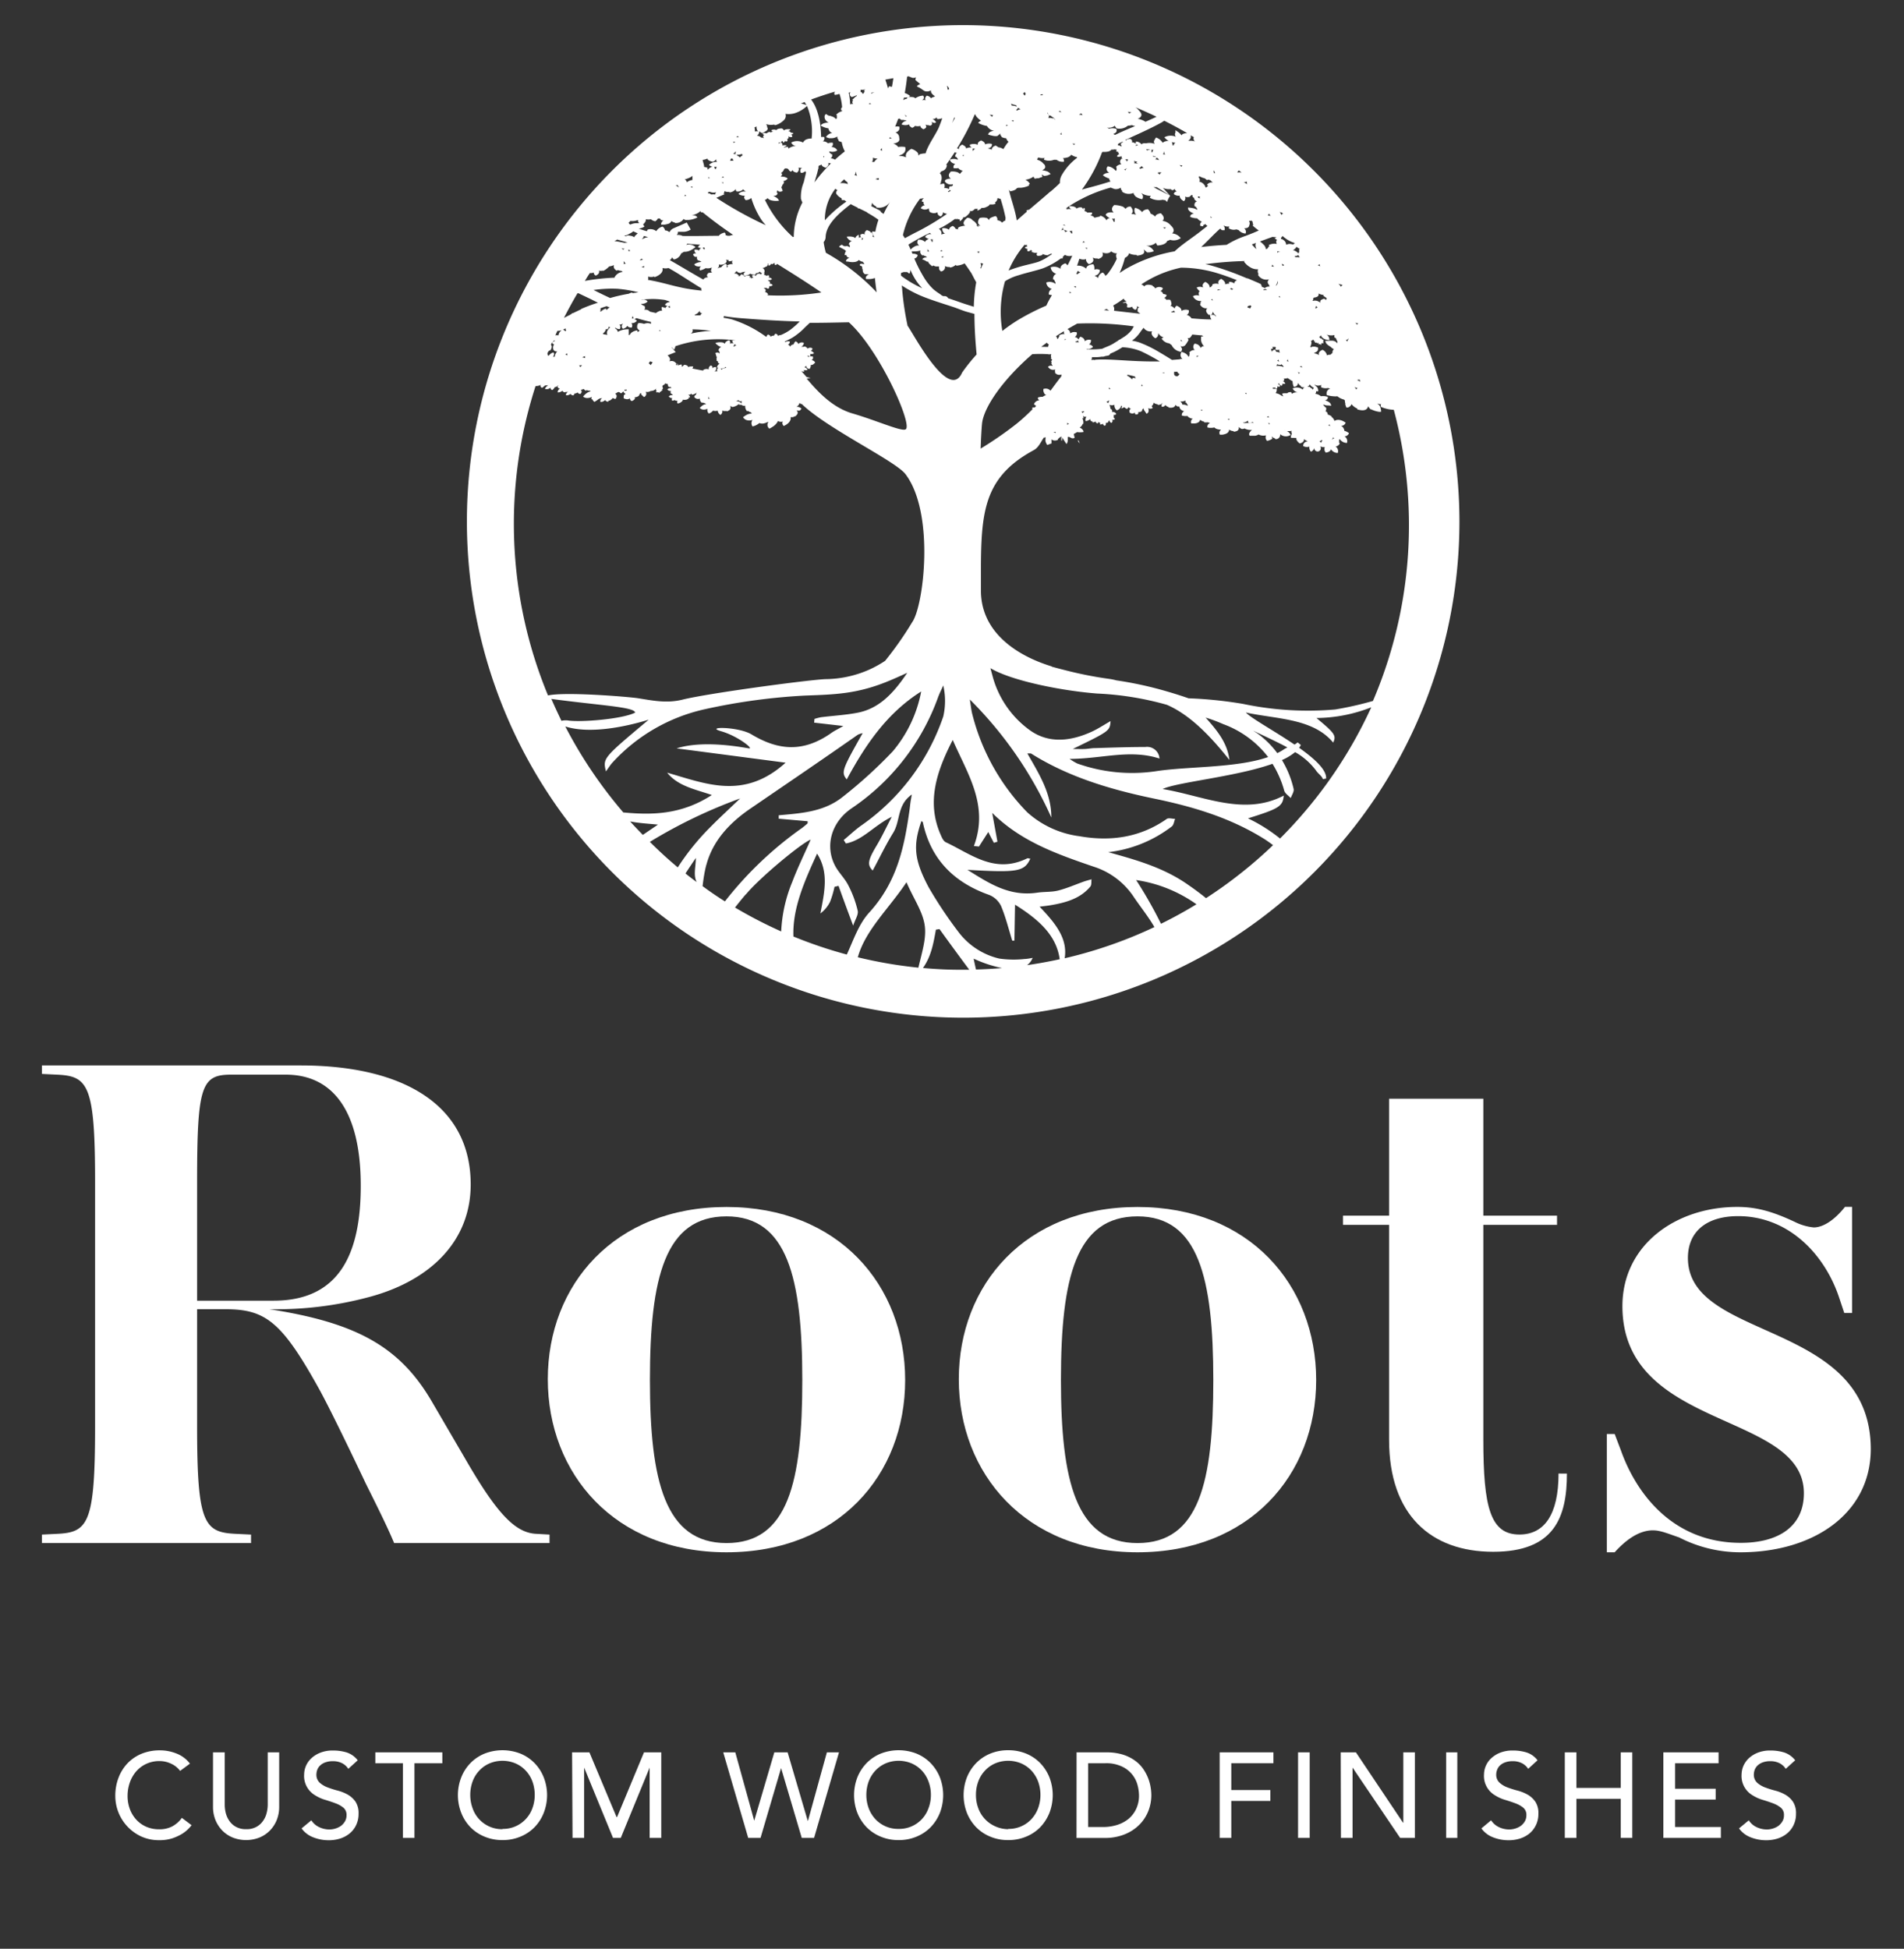 <?xml version="1.0" encoding="UTF-8"?> <svg xmlns="http://www.w3.org/2000/svg" id="Layer_1" data-name="Layer 1" viewBox="0 0 341 349"><rect x="0" y="0" width="341" height="349" fill="#333333" stroke="none"/><defs><style>.cls-1{fill:#fff;}</style></defs><title>logo</title><path class="cls-1" d="M70.59,276.35c-1-2.41-2.54-5.58-5.08-10.66-2.28-4.82-6-12.56-8.12-16.5-6.85-12.44-9.77-14.72-17-14.72H35.3v21.07c0,17.39,1.27,18.91,7,19.16l2.66.13v1.52H7.51v-1.52l2.66-.13c5.59-.25,6.86-1.77,6.86-19.16V211.62c0-17.39-1.27-18.91-6.86-19.16l-2.66-.13v-1.52H53.83c18.28,0,30.47,7,30.47,21.32,0,10.15-7.24,17.26-18.28,20.18a64.34,64.34,0,0,1-17.77,2.16c15.61,2.41,23.35,6.72,29.07,16.5l6,10.28c5.71,9.9,9,13.33,12.82,13.45l2.28.13v1.52ZM51.17,192.46H41.4c-5.33,0-6.1,2-6.1,19.16v21.32H49c11.68,0,15.61-8.25,15.61-20.56C64.62,199.06,59.67,192.46,51.17,192.46Z"></path><path class="cls-1" d="M130.11,278c-20.05,0-32-14.09-32-31s11.93-30.84,32-30.84,32,14,32,31S150.16,278,130.11,278Zm0-60.16c-11,0-13.71,10.92-13.71,29.32,0,18,2.67,29.19,13.71,29.19s13.58-10.91,13.58-29.19S141,217.84,130.11,217.84Z"></path><path class="cls-1" d="M203.72,278c-20.05,0-32-14.09-32-31s11.93-30.84,32-30.84,32,14,32,31S223.78,278,203.72,278Zm0-60.16c-11,0-13.71,10.92-13.71,29.32,0,18,2.67,29.19,13.71,29.19s13.58-10.91,13.58-29.19S214.64,217.84,203.72,217.84Z"></path><path class="cls-1" d="M280.63,263.91c0,7.87-2.28,14-13.2,14-11.16,0-18.65-6.6-18.65-20.06V219.36h-8.25v-1.65h8.25V196.77h16.88v20.94h13.2v1.65h-13.2v38.46c0,12.19,1.27,17,6.47,17,4.44,0,7-3.55,7-10.92Z"></path><path class="cls-1" d="M311.73,278a23.94,23.94,0,0,1-11-2.66c-1.91-.64-3.3-1.27-4.7-1.27-2.16,0-4.44,1.27-6.85,3.93h-1.4V256.81h1.4l1.14,3c2.67,7.49,9.14,16.5,21.45,16.5,6.73,0,11.3-2.92,11.3-8.88,0-14.72-32.5-11.17-32.5-33.51,0-10.92,9.52-17.77,20.57-17.77,3.55,0,6.47.89,10.28,2.67a9.63,9.63,0,0,0,3.42,1c1.65,0,3.68-1.27,5.59-3.68h1.27v19h-1.4l-1-3c-2.67-7.74-9.14-14.34-18-14.34-5.71,0-9,2.79-9,7.49,0,15,32.75,11,32.75,34.27C335,271.15,324.68,278,311.73,278Z"></path><path class="cls-1" d="M32.26,317.15a4.18,4.18,0,0,0-1.64-1.3,4.8,4.8,0,0,0-2.06-.46,5.57,5.57,0,0,0-2.34.49,5.41,5.41,0,0,0-1.8,1.33,6.09,6.09,0,0,0-1.16,2,7.21,7.21,0,0,0-.41,2.43,6.73,6.73,0,0,0,.39,2.3,5.78,5.78,0,0,0,1.13,1.9,5.33,5.33,0,0,0,1.79,1.3,5.78,5.78,0,0,0,2.4.47,4.82,4.82,0,0,0,2.32-.54,5.06,5.06,0,0,0,1.69-1.51l1.75,1.32a8.15,8.15,0,0,1-.61.68,6.28,6.28,0,0,1-1.14.89,8.93,8.93,0,0,1-1.72.78,7.49,7.49,0,0,1-2.33.33,7.61,7.61,0,0,1-3.28-.69,8,8,0,0,1-4.59-7.23,8.92,8.92,0,0,1,.58-3.27,7.71,7.71,0,0,1,1.63-2.6,7.38,7.38,0,0,1,2.52-1.7,8.55,8.55,0,0,1,3.25-.6,7.89,7.89,0,0,1,3,.58,5.51,5.51,0,0,1,2.39,1.8Z"></path><path class="cls-1" d="M40.25,313.83v9.39a6.09,6.09,0,0,0,.19,1.49,4.31,4.31,0,0,0,.65,1.41,3.39,3.39,0,0,0,1.19,1.06,3.63,3.63,0,0,0,1.82.41,3.59,3.59,0,0,0,1.81-.41,3.39,3.39,0,0,0,1.19-1.06,4.12,4.12,0,0,0,.65-1.41,6.12,6.12,0,0,0,.2-1.49v-9.39H50v9.72a6.34,6.34,0,0,1-.45,2.43,5.74,5.74,0,0,1-1.26,1.9,5.58,5.58,0,0,1-1.88,1.23,6.55,6.55,0,0,1-4.67,0,5.58,5.58,0,0,1-1.88-1.23,5.89,5.89,0,0,1-1.26-1.9,6.34,6.34,0,0,1-.45-2.43v-9.72Z"></path><path class="cls-1" d="M55.76,326a3.31,3.31,0,0,0,1.44,1.24,4.21,4.21,0,0,0,1.8.4,3.59,3.59,0,0,0,1.06-.16,3.5,3.5,0,0,0,1-.48,2.8,2.8,0,0,0,.72-.81,2.07,2.07,0,0,0,.28-1.1,1.63,1.63,0,0,0-.56-1.35,4.78,4.78,0,0,0-1.4-.78c-.55-.21-1.16-.41-1.81-.61a7.11,7.11,0,0,1-1.82-.81,4,4,0,0,1-2-3.76,4,4,0,0,1,1.21-2.81,5,5,0,0,1,1.62-1.05,6,6,0,0,1,2.36-.42,8.36,8.36,0,0,1,2.41.34,4.14,4.14,0,0,1,2,1.41l-1.69,1.53a2.9,2.9,0,0,0-1.1-1,3.59,3.59,0,0,0-1.63-.37,3.93,3.93,0,0,0-1.43.23,2.6,2.6,0,0,0-.92.58,2.09,2.09,0,0,0-.49.77,2.51,2.51,0,0,0-.14.76,1.93,1.93,0,0,0,.56,1.49,4.4,4.4,0,0,0,1.4.85,17.55,17.55,0,0,0,1.81.58,7.51,7.51,0,0,1,1.82.72,4.22,4.22,0,0,1,1.4,1.26,3.73,3.73,0,0,1,.56,2.17,4.57,4.57,0,0,1-.42,2,4.37,4.37,0,0,1-1.14,1.5,5.12,5.12,0,0,1-1.69.93,6.65,6.65,0,0,1-2.07.32,7.48,7.48,0,0,1-2.79-.52,4.56,4.56,0,0,1-2.1-1.6Z"></path><path class="cls-1" d="M72.16,315.78H67.22v-1.95h12v1.95H74.23v13.37H72.16Z"></path><path class="cls-1" d="M90,329.54a8.12,8.12,0,0,1-3.23-.62,7.5,7.5,0,0,1-2.52-1.69,7.75,7.75,0,0,1-1.64-2.56,8.73,8.73,0,0,1,0-6.36,7.71,7.71,0,0,1,1.64-2.55,7.52,7.52,0,0,1,2.52-1.7,8.83,8.83,0,0,1,6.45,0,7.52,7.52,0,0,1,2.52,1.7,7.71,7.71,0,0,1,1.64,2.55,8.73,8.73,0,0,1,0,6.36,7.75,7.75,0,0,1-1.64,2.56,7.5,7.5,0,0,1-2.52,1.69A8.11,8.11,0,0,1,90,329.54Zm0-2a5.54,5.54,0,0,0,4.19-1.79,5.6,5.6,0,0,0,1.17-1.94,6.86,6.86,0,0,0,.41-2.37,7,7,0,0,0-.41-2.37,5.65,5.65,0,0,0-1.17-1.93,5.48,5.48,0,0,0-1.82-1.31,6,6,0,0,0-4.75,0,5.48,5.48,0,0,0-1.82,1.31,5.65,5.65,0,0,0-1.17,1.93,7,7,0,0,0-.41,2.37,6.86,6.86,0,0,0,.41,2.37A5.56,5.56,0,0,0,90,327.59Z"></path><path class="cls-1" d="M102.46,313.83h3.1l4.87,11.6h.08l4.83-11.6h3.09v15.32h-2.08V316.56h0l-5.17,12.59h-1.39l-5.17-12.59h0v12.59h-2.08Z"></path><path class="cls-1" d="M129.53,313.83h2.16l3.39,12.25h0l3.6-12.25h2.38l3.6,12.25h.05l3.38-12.25h2.17l-4.46,15.32h-2.21l-3.7-12.5h0l-3.68,12.5H134Z"></path><path class="cls-1" d="M160.94,329.54a8.07,8.07,0,0,1-3.22-.62,7.5,7.5,0,0,1-2.52-1.69,7.94,7.94,0,0,1-1.65-2.56,8.86,8.86,0,0,1,0-6.36,7.89,7.89,0,0,1,1.65-2.55,7.52,7.52,0,0,1,2.52-1.7,8.8,8.8,0,0,1,6.44,0,7.52,7.52,0,0,1,2.52,1.7,7.89,7.89,0,0,1,1.65,2.55,8.86,8.86,0,0,1,0,6.36,7.94,7.94,0,0,1-1.65,2.56,7.5,7.5,0,0,1-2.52,1.69A8.07,8.07,0,0,1,160.94,329.54Zm0-2a5.55,5.55,0,0,0,5.36-3.73,6.64,6.64,0,0,0,.42-2.37,6.72,6.72,0,0,0-.42-2.37,5.78,5.78,0,0,0-1.16-1.93,5.58,5.58,0,0,0-1.82-1.31,6,6,0,0,0-4.76,0,5.58,5.58,0,0,0-1.82,1.31,6,6,0,0,0-1.17,1.93,7,7,0,0,0-.41,2.37,6.86,6.86,0,0,0,.41,2.37,5.92,5.92,0,0,0,1.17,1.94,5.54,5.54,0,0,0,4.2,1.79Z"></path><path class="cls-1" d="M180.56,329.54a8.07,8.07,0,0,1-3.22-.62,7.5,7.5,0,0,1-2.52-1.69,7.94,7.94,0,0,1-1.65-2.56,8.86,8.86,0,0,1,0-6.36,7.89,7.89,0,0,1,1.65-2.55,7.52,7.52,0,0,1,2.52-1.7,8.25,8.25,0,0,1,3.22-.61,8.33,8.33,0,0,1,3.23.61,7.52,7.52,0,0,1,2.52,1.7,8,8,0,0,1,1.64,2.55,8.86,8.86,0,0,1,0,6.36,8.08,8.08,0,0,1-1.64,2.56,7.5,7.5,0,0,1-2.52,1.69A8.16,8.16,0,0,1,180.56,329.54Zm0-2a5.54,5.54,0,0,0,4.2-1.79,5.92,5.92,0,0,0,1.17-1.94,6.86,6.86,0,0,0,.41-2.37,7,7,0,0,0-.41-2.37,6,6,0,0,0-1.17-1.93,5.58,5.58,0,0,0-1.82-1.31,6,6,0,0,0-4.76,0,5.43,5.43,0,0,0-1.81,1.31,5.65,5.65,0,0,0-1.17,1.93,6.71,6.71,0,0,0-.41,2.37,6.64,6.64,0,0,0,.41,2.37,5.64,5.64,0,0,0,3,3.25A5.72,5.72,0,0,0,180.56,327.59Z"></path><path class="cls-1" d="M192.81,313.83h5.34a10,10,0,0,1,2.84.37,7.76,7.76,0,0,1,2.13,1,6.48,6.48,0,0,1,1.49,1.41,8,8,0,0,1,1.44,3.34,8.89,8.89,0,0,1,.15,1.55,7.76,7.76,0,0,1-.54,2.85,7.28,7.28,0,0,1-1.6,2.44,7.85,7.85,0,0,1-2.63,1.72,9.33,9.33,0,0,1-3.63.65h-5Zm2.07,13.37h2.62a8.54,8.54,0,0,0,2.5-.35,6.26,6.26,0,0,0,2.07-1.07,5.17,5.17,0,0,0,1.4-1.79,5.58,5.58,0,0,0,.52-2.5,7.42,7.42,0,0,0-.24-1.72A5.08,5.08,0,0,0,201,316.4a6.5,6.5,0,0,0-3-.62h-3.12Z"></path><path class="cls-1" d="M218.44,313.83h9.63v1.95h-7.55v4.8h7v1.95h-7v6.62h-2.08Z"></path><path class="cls-1" d="M232.48,313.83h2.08v15.32h-2.08Z"></path><path class="cls-1" d="M240.12,313.83h2.72l8.44,12.6h.05v-12.6h2.07v15.32h-2.64l-8.52-12.59h0v12.59h-2.08Z"></path><path class="cls-1" d="M259,313.83H261v15.32H259Z"></path><path class="cls-1" d="M267.05,326a3.43,3.43,0,0,0,1.44,1.24,4.29,4.29,0,0,0,1.81.4,3.64,3.64,0,0,0,1.06-.16,3.31,3.31,0,0,0,1-.48,2.69,2.69,0,0,0,.73-.81,2.16,2.16,0,0,0,.28-1.1,1.66,1.66,0,0,0-.56-1.35,4.91,4.91,0,0,0-1.4-.78c-.56-.21-1.16-.41-1.82-.61a7,7,0,0,1-1.81-.81,4,4,0,0,1-2-3.76,4,4,0,0,1,1.21-2.81,5,5,0,0,1,1.61-1.05,6.05,6.05,0,0,1,2.37-.42,8.24,8.24,0,0,1,2.4.34,4,4,0,0,1,2,1.41l-1.68,1.53a2.86,2.86,0,0,0-1.11-1,3.52,3.52,0,0,0-1.62-.37,4,4,0,0,0-1.44.23,2.69,2.69,0,0,0-.92.58,2.06,2.06,0,0,0-.48.77,2.27,2.27,0,0,0-.15.76,1.9,1.9,0,0,0,.57,1.49,4.35,4.35,0,0,0,1.39.85,17.76,17.76,0,0,0,1.82.58,7.68,7.68,0,0,1,1.82.72,4.19,4.19,0,0,1,1.39,1.26,3.65,3.65,0,0,1,.56,2.17,4.57,4.57,0,0,1-.42,2,4.47,4.47,0,0,1-1.13,1.5,5.22,5.22,0,0,1-1.69.93,6.71,6.71,0,0,1-2.08.32,7.48,7.48,0,0,1-2.79-.52,4.56,4.56,0,0,1-2.1-1.6Z"></path><path class="cls-1" d="M280.25,313.83h2.08v6.37h7.94v-6.37h2.07v15.32h-2.07v-7h-7.94v7h-2.08Z"></path><path class="cls-1" d="M297.9,313.83h9.89v1.95H300v4.57h7.27v1.94H300v4.91h8.2v1.95H297.9Z"></path><path class="cls-1" d="M313.2,326a3.31,3.31,0,0,0,1.44,1.24,4.21,4.21,0,0,0,1.8.4,3.59,3.59,0,0,0,1.06-.16,3.5,3.5,0,0,0,1-.48,2.8,2.8,0,0,0,.72-.81,2.07,2.07,0,0,0,.28-1.1,1.63,1.63,0,0,0-.56-1.35,5,5,0,0,0-1.39-.78c-.56-.21-1.17-.41-1.82-.61a7.11,7.11,0,0,1-1.82-.81,4,4,0,0,1-2-3.76,4.09,4.09,0,0,1,.29-1.43,4.22,4.22,0,0,1,.92-1.38,5,5,0,0,1,1.62-1.05,6,6,0,0,1,2.36-.42,8.36,8.36,0,0,1,2.41.34,4.14,4.14,0,0,1,2,1.41l-1.69,1.53a2.9,2.9,0,0,0-1.1-1,3.59,3.59,0,0,0-1.63-.37,3.93,3.93,0,0,0-1.43.23,2.6,2.6,0,0,0-.92.58,2.09,2.09,0,0,0-.49.77,2.51,2.51,0,0,0-.14.76,1.93,1.93,0,0,0,.56,1.49,4.4,4.4,0,0,0,1.4.85,17.55,17.55,0,0,0,1.81.58,7.51,7.51,0,0,1,1.82.72,4.22,4.22,0,0,1,1.4,1.26,3.73,3.73,0,0,1,.56,2.17,4.57,4.57,0,0,1-.42,2,4.37,4.37,0,0,1-1.14,1.5,5.12,5.12,0,0,1-1.69.93,6.65,6.65,0,0,1-2.07.32,7.48,7.48,0,0,1-2.79-.52,4.56,4.56,0,0,1-2.1-1.6Z"></path><polygon class="cls-1" points="212.76 36.31 212.76 36.31 212.76 36.32 212.76 36.32 212.76 36.31"></polygon><path class="cls-1" d="M229.62,42.45Z"></path><polygon class="cls-1" points="175.3 40.67 175.3 40.67 175.29 40.67 175.3 40.67"></polygon><path class="cls-1" d="M191.74,79.29h0Z"></path><polygon class="cls-1" points="191.84 79.27 191.84 79.27 191.84 79.27 191.84 79.27"></polygon><path class="cls-1" d="M191.62,79.32h0Z"></path><path class="cls-1" d="M191.45,79.37h-.06l.19,0h0Z"></path><path class="cls-1" d="M191.58,79.33h0Z"></path><path class="cls-1" d="M191.76,79.29l.08,0h-.08Z"></path><polygon class="cls-1" points="191.84 79.27 191.84 79.27 191.84 79.27 191.84 79.27"></polygon><path class="cls-1" d="M193,78.91l.36.5a2.35,2.35,0,0,0-.18-.51Z"></path><path class="cls-1" d="M191.32,79.41l.07,0,0,0Z"></path><path class="cls-1" d="M127.69,64.34h0v0Z"></path><polygon class="cls-1" points="127.69 64.36 127.69 64.36 127.69 64.36 127.69 64.36"></polygon><path class="cls-1" d="M207.32,74.06l.07,0h0l-.1,0Z"></path><path class="cls-1" d="M172.5,4.5a88.88,88.88,0,1,0,88.88,88.88A89,89,0,0,0,172.5,4.5Zm70.65,65a.81.81,0,0,0-.26.26,1.73,1.73,0,0,0-.31-.45A2.25,2.25,0,0,0,243.15,69.51Zm-.42-11.73a2.37,2.37,0,0,0,.55.18.61.61,0,0,0-.26.21A1.41,1.41,0,0,0,242.73,57.78Zm.32,10.29h0l.22-.06.27,0a1.23,1.23,0,0,0,.08.37A2.48,2.48,0,0,0,243.05,68.07Zm-1.5-7.37a.76.76,0,0,0-.24.5,2.37,2.37,0,0,0-.27-.28.94.94,0,0,0,.49-.29Zm-1.39-9.34a2.45,2.45,0,0,0-.46-.54,3.81,3.81,0,0,0,.77.22A1,1,0,0,0,240.16,51.36Zm-2.54,10.25a2.67,2.67,0,0,0,.65.48l.1.08.07.08.15.12a1.3,1.3,0,0,0,.31.16.9.9,0,0,0-.27.72,1.26,1.26,0,0,0-.34.29H238a.92.92,0,0,0-.34.12,1.42,1.42,0,0,0-.79-1,1.26,1.26,0,0,0-.59.41.57.57,0,0,0-.05.54,2.38,2.38,0,0,0-.39-.2,2.25,2.25,0,0,0-.4-.11l-.11-.08a1.44,1.44,0,0,0,.6-.34.71.71,0,0,0,.08-.68c-.18,0-.36-.08-.53-.11h-.19a.57.57,0,0,0-.13,0,.8.8,0,0,0-.43.15,1.09,1.09,0,0,0-.07-.24h0l.07,0a1.82,1.82,0,0,0,.14-.53.55.55,0,0,0-.09-.4,1,1,0,0,0,.37-.22.24.24,0,0,0,.17.06.15.15,0,0,0,0,.16c.1,0,.17,0,.19-.08l.06.08v0a.17.17,0,0,0-.21.07.27.27,0,0,0,.18.08.13.13,0,0,0,0,.16.21.21,0,0,0,.22-.05.28.28,0,0,0,.22.16.23.23,0,0,0,0-.11.34.34,0,0,0,.18.09s0,.09,0,.18.2,0,.22-.06a.34.34,0,0,0,.27.17.19.19,0,0,0-.08-.22.18.18,0,0,0,.18-.08l0,0a.22.22,0,0,0,0-.08l0,0a.28.28,0,0,0,.23.14.16.16,0,0,0-.05-.2.18.18,0,0,0,.16-.09.42.42,0,0,0-.12-.08.16.16,0,0,0-.05-.14.21.21,0,0,0,.16-.08.26.26,0,0,0-.29-.08.13.13,0,0,0,0-.12l0,0a.33.33,0,0,0-.34-.11c0-.09-.06-.18-.21-.25l.1-.06a1,1,0,0,0,.21-.25c.2.48.66.8,1.53.86a1.07,1.07,0,0,0-.5-1h0A2.39,2.39,0,0,0,239,60a1.28,1.28,0,0,0,0,.44l.26.11h0a3.1,3.1,0,0,0,.28.64.83.83,0,0,0,0,.32,1.42,1.42,0,0,0-.31-.29,1.13,1.13,0,0,0-.71-.2h-.19l-.22,0a3.31,3.31,0,0,1-.74,0A1,1,0,0,0,237.62,61.61Zm-2.48,8.2a1.1,1.1,0,0,0-.51-.4.69.69,0,0,0,0-.1,1.88,1.88,0,0,0-.52,0,.84.84,0,0,0,.47-.47,1.52,1.52,0,0,0,.74.62A.76.76,0,0,0,235.14,69.81Zm.91-16.76a.76.76,0,0,0,.12-.49,1.39,1.39,0,0,0,.68.24h0l.31.13-.2,0a5.26,5.26,0,0,0,.59.43l.06,0a1.08,1.08,0,0,0-.1.41,2.37,2.37,0,0,0-.33-.26,1.36,1.36,0,0,0-.65.28.69.69,0,0,0-.08.45,1.31,1.31,0,0,0-1.24-.36v0h-.16a.56.56,0,0,0,.15-.5,1.11,1.11,0,0,0,.19-.09A1.28,1.28,0,0,0,236.05,53.05Zm0-5.56,0,0a1,1,0,0,0,.28-.18,1.32,1.32,0,0,0,.11.41h0A2.25,2.25,0,0,0,236,47.49Zm-.3,7.72a.91.91,0,0,0-.23,0,.57.57,0,0,0,.14-.4A1.2,1.2,0,0,0,236,55,.8.8,0,0,0,235.74,55.21Zm-2.43,14.58a1.52,1.52,0,0,0-.81-.36,1.9,1.9,0,0,0-1,.14,1.2,1.2,0,0,0,.87.7l0,0h0c-.53,0-.82.1-1,.29a1.23,1.23,0,0,0-.16-.33c-.37,0-.57.07-.67.21h0l-.12,0-.11,0h-.19a1.35,1.35,0,0,0-.5.07.84.84,0,0,0,.23.47l0,0-.06,0a2.45,2.45,0,0,0-.3-.11,2.13,2.13,0,0,0-1-.44l0-.08a1.1,1.1,0,0,0,.17-.63.26.26,0,0,0-.13-.08l-.06,0h0l-.07,0-.16,0h-.3a.36.36,0,0,0,0-.23.72.72,0,0,0,.36,0,.83.83,0,0,0,.35.2.34.34,0,0,0,.07-.41.65.65,0,0,0,.56,0,.69.69,0,0,0-.45-.42.35.35,0,0,0,.2-.13l.05,0c0,.19.17.35.46.45a.33.33,0,0,0,.08-.39.72.72,0,0,0,.56,0,.73.73,0,0,0-.45-.43.3.3,0,0,0,.25-.4.93.93,0,0,0-.38-.07l0,0H230a2.29,2.29,0,0,0,.63-.09,5.84,5.84,0,0,0,.87.56h0a2.38,2.38,0,0,0,.21,1c.11,0,.09,0,.09,0,.35,0,.61-.24.67-.68a1.48,1.48,0,0,0,.55.56l0,.13a1.42,1.42,0,0,0,.63.09A.62.62,0,0,0,233.31,69.79Zm-5.63-7.12a.86.86,0,0,0-.1-.16l.13,0,.2-.08.09,0h0l-.15-.29h0l.22,0,.16,0,.14,0,.16.09a.41.41,0,0,0-.09.4.92.92,0,0,0,.66,0,.13.13,0,0,1,0,.06.74.74,0,0,0,.15.5,1.94,1.94,0,0,0-.64-.17h-.07l0-.07a1.45,1.45,0,0,0-.22-.33.64.64,0,0,0-.38.16.45.45,0,0,0-.16.28l0,0h0A1.42,1.42,0,0,0,227.68,62.67ZM226.35,52a.33.33,0,0,0-.11-.13,1,1,0,0,0,.42-.18,2.21,2.21,0,0,0-.68-.32.6.6,0,0,0-.11-.35.41.41,0,0,0-.13-.21l-.12,0a1.16,1.16,0,0,0-.22-.13l-1.94-.83s0,0,0,0l-.13,0a52.36,52.36,0,0,0-6.22-2.24c-.4-.12-.82-.21-1.24-.3a66.84,66.84,0,0,1,7.08-.56l-.15.07a1,1,0,0,1,.09.17h0l.05.06.09.1.18.19a3.82,3.82,0,0,0,.74.55,2.33,2.33,0,0,0,1.37.33,1,1,0,0,0,.1.9l-.13.09a1.75,1.75,0,0,0,2,.81c-.31.32-.36.64,0,1a.53.53,0,0,0,.11.31,1.14,1.14,0,0,0-.88.27.84.84,0,0,0,.15.18,1.21,1.21,0,0,0,.22.15l-.05.06a.09.09,0,0,1,0,0A.52.52,0,0,0,226.35,52Zm-3.87,23.66v0a1.22,1.22,0,0,0,1-.33,1.15,1.15,0,0,0,.14.39,1.47,1.47,0,0,0,.76-.14.52.52,0,0,0,.13.17,2.68,2.68,0,0,0-.8,0l-.22,0-.24,0a2.18,2.18,0,0,1-.52,0,1,1,0,0,0-.33-.15Zm.43-5.29a.49.49,0,0,0,.17,0l.2,0a.59.59,0,0,0-.09.24,1.24,1.24,0,0,0-.28-.28Zm1-15.68.21.13c-.07.14-.15.28-.23.42v0a3,3,0,0,0-.49-.18l.1-.25A1.29,1.29,0,0,0,223.87,54.7Zm-3.25-2.76a1.2,1.2,0,0,0-.39-.2.87.87,0,0,0,.25-.15,1.27,1.27,0,0,0,.36.2A.71.71,0,0,0,220.62,51.94Zm-.54-1.44a1.23,1.23,0,0,0,0,.33,1.19,1.19,0,0,0-.7.12c.06-.35-.17-.68-.71-1-.5.25-.63.59-.45.93a1.54,1.54,0,0,0-1.15.07.91.91,0,0,0,.07.14.74.74,0,0,0-.28.31,1.33,1.33,0,0,0-.24.1c0-.36-.21-.72-.78-1-.49.25-.6.63-.39,1a1.45,1.45,0,0,0-1.17,0,1.7,1.7,0,0,0,.53.64.68.68,0,0,0-.06.83,1.39,1.39,0,0,0-1.14.09,1.48,1.48,0,0,0,1.53.85.62.62,0,0,0-.16.58l-.12,0a1.23,1.23,0,0,0,1.35.72c-.38.29-.29.77.28,1.22l.19-.07a1.23,1.23,0,0,0,.25.86c-1.08,0-2.22-.08-3.58-.2a1.43,1.43,0,0,0-.85-.61.73.73,0,0,0,.36-.84,1.42,1.42,0,0,0-1.29.12c0-.37-.3-.71-.89-.93a.88.88,0,0,0-.35.52,1.35,1.35,0,0,0-.8-.51l.08,0a.47.47,0,0,0,.16-.41,2,2,0,0,0-.21-.64,1.41,1.41,0,0,0-.69,0,.9.9,0,0,0-.42-.37.59.59,0,0,0,.44-.52,1.57,1.57,0,0,0-.61-.17.84.84,0,0,0-.52-.54.59.59,0,0,0,.45-.52,1.14,1.14,0,0,0-1.36.07.88.88,0,0,0-.46-.43.28.28,0,0,0,0-.09c-.71-.26-1.3-.16-1.5.16a.92.92,0,0,0-.25-.23,1.2,1.2,0,0,0-.28-.13,20.15,20.15,0,0,1,7.11-3,22.72,22.72,0,0,1,6.05.85,39.13,39.13,0,0,1,4,1.41s0,0,0,0a.63.63,0,0,0-.51.57A1.22,1.22,0,0,0,220.08,50.5ZM220.21,75a1.17,1.17,0,0,0-.09.24,1,1,0,0,0-.27-.22A1.45,1.45,0,0,0,220.21,75ZM218.53,51.9a1,1,0,0,0-.47.14.81.81,0,0,0,0-.22,1.73,1.73,0,0,0,.51,0Zm-1.71,4.53a.66.66,0,0,0,.38-.57l.05,0h0a1.37,1.37,0,0,0,.51.66,1.09,1.09,0,0,0,0,.18,1.2,1.2,0,0,0-.18-.2.47.47,0,0,0-.2-.1A1.26,1.26,0,0,0,216.82,56.43Zm.08-2.7a.58.58,0,0,0,.22-.22.56.56,0,0,0,.12.29A1.86,1.86,0,0,0,216.9,53.73Zm-1.53,19.66a.74.74,0,0,0-.14.22.74.74,0,0,0-.22-.25A1.1,1.1,0,0,0,215.37,73.39Zm.12-11.4a.79.79,0,0,0-.45.33,1.21,1.21,0,0,0-.39-.53,1.53,1.53,0,0,0-.68-.25.77.77,0,0,0,0,1.15,1.17,1.17,0,0,0-1,.47l.12.12a.92.92,0,0,0-.08.45.61.61,0,0,0-.17.19c-.14-.42-.54-.71-1.21-.9a.89.89,0,0,0,.16,1.27,1.16,1.16,0,0,0-.53.06l-1.22.1h-.15q-1.09-.69-2.22-1.35a22,22,0,0,0-3.51-1.73,7.88,7.88,0,0,0-1.43-.36,5.83,5.83,0,0,0,1.42-1.43,10.77,10.77,0,0,1,.67-.88h0a1.41,1.41,0,0,0,1.51.62c-.23.43,0,.9.58,1.26a.79.79,0,0,0,.51-.87l.05,0h0a1.74,1.74,0,0,0,.19.26l.1.09.11.1a1.79,1.79,0,0,0,.54.26,1.17,1.17,0,0,0-.37.22,1.87,1.87,0,0,0,1.38.85,3.28,3.28,0,0,0,.42.31A2.1,2.1,0,0,0,211.5,63a.76.76,0,0,0,.19-.51,1.09,1.09,0,0,0-.3-.52.81.81,0,0,0,.82-.09,3.93,3.93,0,0,0,.41-.57l.16-.26.06-.09a.37.37,0,0,0,0-.09c0-.09-.06-.2-.16-.34a.62.62,0,0,0,.36,0,.78.78,0,0,0,.26-.25l.24-.37c.61.06,1.2.12,1.77.16a1,1,0,0,0,.2.2,2.6,2.6,0,0,0-.4,0l0,.1a1.15,1.15,0,0,0,0,.19,1.64,1.64,0,0,0,0,.39,1.73,1.73,0,0,0,.22.65,1.49,1.49,0,0,0,.33.41Zm-1.1,2a1,1,0,0,0-.11-.24,1.71,1.71,0,0,0,.5-.1v0A.71.71,0,0,0,214.39,64Zm-3.07,3a.41.41,0,0,0-.11.07h-.08a.22.22,0,0,0,0,.11.47.47,0,0,1-.86-.28.62.62,0,0,0,0-.31l.68,0h0l-.08.1A1,1,0,0,0,211.32,67Zm0,4.88h0a1.37,1.37,0,0,0,1-.16.47.47,0,0,0,0,.23,1,1,0,0,0,0,.17l.15,0a1,1,0,0,0,.23.37.76.76,0,0,0,0,.21,1.5,1.5,0,0,0-.94-.22.91.91,0,0,0-.49-.64Zm-2.8-5a.93.93,0,0,0-.5-.16h.45A.61.61,0,0,0,208.52,66.8Zm-12.43-2.37a.84.84,0,0,0-.64,0,1.07,1.07,0,0,0,.1-.53l0,0c.27,0,.55,0,.82,0a7.93,7.93,0,0,0,1-.1.75.75,0,0,0,.5-.08l0,0,.53-.1a.53.53,0,0,0,.45-.36,10.76,10.76,0,0,0,1.63-.81l.54-.33a9.89,9.89,0,0,1,3.36.73,34.11,34.11,0,0,1,3.21,1.73l.13.08C202.55,64.82,199,64.2,196.09,64.43Zm8.55,4.64a1,1,0,0,0-.24,0,1,1,0,0,0,.06-.38l0,0A.8.8,0,0,0,204.64,69.07ZM202.79,68l-.23-.25a3.08,3.08,0,0,0-.71-.49,1.09,1.09,0,0,0,.08-.15c.45.09.9.2,1.34.32a1.11,1.11,0,0,0,.14.34c-.36-.15-.64-.12-.64.11A.43.43,0,0,0,202.79,68Zm-4,1.66h-.2a.86.86,0,0,0,0-.27,1.18,1.18,0,0,0,.31.24h0ZM198.15,72a.87.87,0,0,0,.23-.16.55.55,0,0,0,.24-.12s0,0,.08,0a.94.94,0,0,0-.19.48A1.38,1.38,0,0,0,198.15,72Zm-3.54-9.45,0,0a.28.28,0,0,0,0-.09.93.93,0,0,0,.59,0,1.28,1.28,0,0,0,.55-.33.64.64,0,0,0-.13-.17,1.1,1.1,0,0,0-.18-.14,1,1,0,0,0-.41-.14.8.8,0,0,0,.35-.8,1.28,1.28,0,0,0-1.12.23c0-.35-.23-.63-.74-.81a1,1,0,0,0-.34.5,1.09,1.09,0,0,0-.68-.45.77.77,0,0,0,.35-.82,1.27,1.27,0,0,0-1.17.17.85.85,0,0,0-.51-.75c.58-.34,1.17-.67,1.76-1a56.94,56.94,0,0,1,10.13.5,4.33,4.33,0,0,1-.43.71,5.54,5.54,0,0,1-1.43,1.24l-.66.42a.47.47,0,0,0-.27.17l-.93.58c-.6.36-1.3.58-1.94.89a12.91,12.91,0,0,1-1.64.11s0,0,0,0l-.31,0Q195,62.58,194.61,62.55Zm-.42,11.19a.88.88,0,0,0-.34.25.78.78,0,0,0-.16-.28.75.75,0,0,0,.41-.09A.94.94,0,0,0,194.19,73.74Zm-1-12.43a1.22,1.22,0,0,0-.5,0,1,1,0,0,0-.08-.14,1.14,1.14,0,0,0,.47-.2A.68.68,0,0,0,193.23,61.31Zm-4.06,16a.85.85,0,0,0-.13.25,1.39,1.39,0,0,0-.45-.24l0,0A1,1,0,0,0,189.17,77.32Zm-1-7.35a1.38,1.38,0,0,0-.44-.3,1.29,1.29,0,0,0-.81,0,1,1,0,0,0,0,.41,1.06,1.06,0,0,0,.06.19.91.91,0,0,0,.08.18l.11.16a.12.12,0,0,0,.05.05l0,0a1,1,0,0,0,.21.1,1.68,1.68,0,0,0-.64.32,2.1,2.1,0,0,0-.85.12.38.38,0,0,0,0,.24s0,0,.05.05l0,0s0,0,0,0a.91.91,0,0,0,.18.21,1.1,1.1,0,0,0-.95.69,1.55,1.55,0,0,0,.4.31l-.28.29a1.11,1.11,0,0,0-.4,0,1.2,1.2,0,0,0,0,.33A33.46,33.46,0,0,1,181.93,76a64.7,64.7,0,0,1-6.3,4.34c.07-1.95.16-3.55.25-4.47.31-3,3.85-8,9-12.44a23.23,23.23,0,0,1,2.77,0,1.18,1.18,0,0,0,.56,0h.08a.71.71,0,0,0,0,.62l-.1.07a1.81,1.81,0,0,0,.26.33l0,0h0v0l0,0h0l0,0,0,0-.06.07a.69.69,0,0,1-.11.13l-.06.07h0a.07.07,0,0,0,0,0,.53.53,0,0,0,.15.07.47.47,0,0,0-.06.15.26.26,0,0,0,0,.15.37.37,0,0,0,.05.16,1,1,0,0,0,.15.2l0,.06h-.11a.93.93,0,0,0-.41,0,.69.69,0,0,0-.3.21.6.6,0,0,0,.11.12l.12.12a1,1,0,0,0,1.07.19.58.58,0,0,0,0,.5l-.06.07a.94.94,0,0,0,1.17.33.7.7,0,0,0,0,.32C189.41,68.23,188.81,69.07,188.12,70Zm27.82,58.56a27.14,27.14,0,0,1,3.09,1.15,17.93,17.93,0,0,1,8.08,5.91c-5.74,2-14.47,1.65-20.18,2.55a29.33,29.33,0,0,1-14-1.39,10.33,10.33,0,0,1-1.38-.83c5.73,0,10.8-1.78,16.1-.06a2.22,2.22,0,0,0-2.54-2.07c-3,0-6,.11-9,.2-.61,0-1.22.13-1.83.16s-1.11,0-2.17,0c6.64-3.23,6.64-3.23,6.78-5-1.18.68-2.23,1.37-3.35,1.89-3.73,1.71-7.7,2.21-11.13-.27a17.53,17.53,0,0,1-6.58-9.4l-.46-1.7c3.73,2.26,12.89,4.09,19.29,4.56l.13,0a54.69,54.69,0,0,1,12.17,2c4.4,1.89,8.22,6.11,11.21,9.88C219.82,133,217.92,130.76,215.94,128.53Zm8.48,2.34c2,.95,4.18,1.95,6.14,3a4.26,4.26,0,0,0-.68.38,11.08,11.08,0,0,1-1.13.64,16.26,16.26,0,0,0-3.58-3.54Zm-36.14,15.51c0-4.34-2.22-7.8-4.29-11.43.42,0,.57,0,.65,0,6.65,4.19,14.18,6.45,22,8.07,6.86,1.42,13.58,3.37,19.77,7.24.54.34,1.07.72,1.58,1.11a80.71,80.71,0,0,1-12,9.49c-1-.8-2-1.56-3.1-2.31-4.38-3.13-9.4-4.54-14.42-5.92a23,23,0,0,0,11.37-4.6c.36-.27.42-.9.61-1.37-.5,0-1.17-.21-1.48,0-4.62,3.24-9.86,4.13-15.64,3.11a17.27,17.27,0,0,1-9.38-4.3,38.65,38.65,0,0,1-9.8-17.46c-.21-.78-.28-1.61-.47-2.73A70.11,70.11,0,0,1,188.28,146.38Zm-13.9,25.32a22.53,22.53,0,0,0,5.08,1.68c-1.55.13-3.1.22-4.67.26C174.65,173,174.52,172.38,174.38,171.7Zm9.18.05a18.15,18.15,0,0,1-4.61-.07,12.8,12.8,0,0,1-7.14-4.55,75.27,75.27,0,0,1-5.48-8.18c-2.67-5-2.82-7.54-1.32-11.89.09.07.24.13.26.22,1.36,6.42,5.35,10.69,11.87,13a4,4,0,0,1,2.14,2c.84,2,1.35,4.12,2,6.19l.39,0,.11-6.44c4.25,2.66,7.41,5.48,8,9.77-1.93.42-3.88.78-5.85,1.06a2.89,2.89,0,0,0,1-1.31A10.21,10.21,0,0,1,183.56,171.75ZM98.75,125.17c8.79,1.19,14.86,1.42,15,2.45-2.24,1.17-9.86,1.78-12.1,1.4a3.51,3.51,0,0,0-1.1.07C99.94,127.8,99.32,126.5,98.75,125.17Zm17.43,3.72c-8.22,6.89-8.22,6.89-7.66,9.26.51-.69.8-1.18,1.18-1.59A31.7,31.7,0,0,1,126.3,127a108.93,108.93,0,0,1,17.91-2.43c5.47-.19,9.2-.33,14.43-2.4,1.2-.48,2.37-1,3.85-1.68-2.43,3.61-5,6.41-8.93,7.16-2.16.41-4.35.53-6.52.8a10,10,0,0,0-1.17.3l-.06.67,5.23.6-1.16.65a8.77,8.77,0,0,0-.84.49c-5.24,3.77-9.78,3.16-14.44.37-2.32-1.41-8.49-1.44-5.48-.58s5.86,3.17,5.06,3.08-8-1.6-13,0l19.52,2.56c-7.47,6.74-14.3,3.76-21.21,1.79,1.93,2.43,5.1,3,8,4-5.45,3.53-10.66,3.61-15.86,3.12a80.63,80.63,0,0,1-10.39-15.4C105.4,131.44,111.55,130.31,116.18,128.89Zm1.66,18.79-2.71,1.84c-.77-.79-1.54-1.59-2.28-2.41C114.4,147.42,116.09,147.51,117.84,147.68ZM132.55,143c-2.09,2-3.83,3.59-5.47,5.27a43.12,43.12,0,0,0-5.69,7.07c-1.75-1.45-3.43-3-5-4.57A90.17,90.17,0,0,1,132.55,143Zm-7.93,10.69c0,1.54-.49,3,.15,4.28-.68-.5-1.34-1-2-1.54C123.39,155.48,124,154.57,124.62,153.65Zm1.88,1.23c1.16-4.37,4.19-7.6,8-10.18,6.49-4.44,12.89-8.78,19.11-13.14a3.49,3.49,0,0,1,.89-.3c-3.74,6.61-3.87,7-2.85,8.29,3.36-6.21,7.2-11.89,13.33-15.75a23.29,23.29,0,0,1-5.1,10.73,82.76,82.76,0,0,1-9,8.18c-3.35,2.66-7.42,2.9-11.41,3.26v.61l5.18.46c0,.31,0,.4-.07.43-.3.26-.6.52-.92.76a65,65,0,0,0-13.83,13.16q-2.07-1.3-4-2.73C126,157.27,126.19,156.07,126.5,154.88Zm7.08,5.27c2.46-3,10.07-9.28,11.61-9.82-1.05,2.43-2.31,4.95-3.28,7.53a26.24,26.24,0,0,0-2,8.91,80.79,80.79,0,0,1-8.27-4.28C132.28,161.71,132.92,160.92,133.58,160.15Zm12.77-7.3c2.16,3.42,1.28,7,.58,10.7a5.88,5.88,0,0,0,1.74-2.1,18.13,18.13,0,0,0,.79-2.67l.72-.17c.8,2.23,1.62,4.46,2.62,7.13.35-1.11,1-2,.8-2.73a19.32,19.32,0,0,0-1.69-4.53c-.59-1.17-1.59-2.13-2.24-3.27-2-3.56-.89-7.94,2.85-10.49A40.51,40.51,0,0,0,168,124.89c.26-.73.63-1.42.94-2.13a12.51,12.51,0,0,1,0,5.55,39.18,39.18,0,0,1-14.69,19.53c-1.1.78-2.09,1.73-3.14,2.6l.39.62c3-.57,5-3.18,8.21-4.78-1.06,2.05-1.79,3.61-2.68,5.1-1.6,2.69-1.76,3.5-.73,4.52,1.21-2.23,2.31-4.56,3.66-6.74s.65-5,3.35-6.87c-.13.71-.2,1.07-.25,1.43s-.1.87-.16,1.31c-.92,6.5-2.16,12.82-7.18,18.35-1.93,2.08-2.87,5-4.06,7.57h0a80.15,80.15,0,0,1-9.56-3.23C141.91,162.71,144.05,157.86,146.35,152.85Zm-1.89-85.36-.87-1,.06,0h-.09l-.06-.07h0a1.46,1.46,0,0,0,.51.09.14.14,0,0,0,0-.13.59.59,0,0,0-.09-.18,1,1,0,0,0,.71,0,.8.8,0,0,0-.58-.48.62.62,0,0,0,.28-.22l.07,0c0,.27.19.46.56.55a.64.64,0,0,0,.17-.28.79.79,0,0,0,.07-.46.55.55,0,0,0,.46-.11.86.86,0,0,0,.18-.16l.08-.07.08-.06a.74.74,0,0,0-.66-.44.51.51,0,0,0,.23-.67,1.1,1.1,0,0,0-.5,0,.42.42,0,0,0,0-.46,1,1,0,0,0,.72-.1.89.89,0,0,0-.62-.43c.25-.1.36-.25.3-.49a.73.73,0,0,0-.83.08.84.84,0,0,0-.56-.4l-.07.07a1,1,0,0,0-.35,0l-.18,0a.81.81,0,0,0,.48-.71.87.87,0,0,0-1,.22.63.63,0,0,0-.5-.48,1.08,1.08,0,0,0-.32.54.87.87,0,0,0-.66.4.57.57,0,0,0-.37-.37.56.56,0,0,0,.35-.53.87.87,0,0,0-.84.11.42.42,0,0,0-.06-.14c.46-.2.91-.43,1.36-.68a11.85,11.85,0,0,0,2.28-1.87l.83-.78c2.62,0,4.86-.06,7-.1,5.52,5,11.42,18.28,10.19,19.16-.67.5-5.25-1.59-9.6-2.85-3.35-1-5.88-3.53-8.14-6.22l.71-.13Zm.13-3.77a.15.15,0,0,0,.06-.09,1,1,0,0,0,.36.13.42.42,0,0,0-.17.18A.67.67,0,0,0,144.59,63.72ZM139.85,60a.74.74,0,0,0-.51.18c0-.18-.17-.33-.44-.43a.83.83,0,0,0-.28.37.76.76,0,0,0-.62.21c0-.19-.18-.34-.46-.42a.8.8,0,0,0-.29.44,21,21,0,0,0-6.12-3.13c-.44-.12-1-.22-1.57-.32a.48.48,0,0,0,.08-.29c1,.16,2.06.3,3.15.38,4.18.33,7.54.52,10.43.58a13.24,13.24,0,0,1-1.73,1.53A8.67,8.67,0,0,1,139.85,60Zm-7,12.13-.06.12a1.08,1.08,0,0,0-1-.38l0,0h0a2.36,2.36,0,0,0,.45-.22.81.81,0,0,0,.37.25l.07-.07a.78.78,0,0,0,.21,0,.44.44,0,0,0-.1.25ZM131.33,62a.6.6,0,0,0,.21-.36,1.27,1.27,0,0,0,.35.17.79.79,0,0,0-.38.25Zm-.41-.53a.48.48,0,0,0-.21.13.58.58,0,0,0-.13-.69c-.44.15-.73.38-.75.65a1,1,0,0,0-.58-.25,2.84,2.84,0,0,0-1.12.11,1.09,1.09,0,0,0,.22.26l.26.2a2.12,2.12,0,0,0,.57.27.72.72,0,0,0-.51.66l.13,0a.8.8,0,0,0,.09.33,1.05,1.05,0,0,0,0,.19.56.56,0,0,0-.4-.2c-.15,0-.35.05-.37.17a1.19,1.19,0,0,1,.16.44c0,.11.05.18.16.22a.4.4,0,0,0-.1.12.75.75,0,0,0,0,.16v.09h0c0,.1,0,.21,0,.31v0h.11l.1,0a.49.49,0,0,0,.34.51.74.74,0,0,0-.31.24,1.13,1.13,0,0,0-.18.4l.24.08a.52.52,0,0,0-.17.64.91.91,0,0,0-.43,0l-.08,0a.59.59,0,0,0,.27-.78c-.36,0-.59.11-.6.25a2.84,2.84,0,0,0-.06-.31.17.17,0,0,0,0-.07l-.08-.06-.21-.1c-.31.25-.4.5-.33.73a1,1,0,0,0-1,.1.3.3,0,0,0,0,.1l-.35-.06L124,66a.73.73,0,0,0,.15-.37l-.19,0h-.27a1.19,1.19,0,0,0-.45.11c0-.18-.18-.35-.65-.41a.77.77,0,0,0-.33.31l-.18,0a.43.43,0,0,0,0-.35c-.34,0-.49.09-.57.2h0a2,2,0,0,0-.19-.44,1.45,1.45,0,0,1,0,.28s0,.06,0,.09l-.26-.07a.21.21,0,0,0,0-.08.41.41,0,0,0,.11-.07,1,1,0,0,0-1.28-.47.87.87,0,0,0,.1-.25.59.59,0,0,0,0-.13v-.06a.31.31,0,0,1,0-.08,1.56,1.56,0,0,0-.43-.57h0l1.46-.58-.76-.86.07,0a1.81,1.81,0,0,0,.42.41,4.89,4.89,0,0,0,.19-.46l0-.14A23.93,23.93,0,0,1,132,61l0,0L132,61a2.35,2.35,0,0,0-.86,0,.74.74,0,0,0,.24.49A1.76,1.76,0,0,0,130.92,61.47Zm-1.67,4.74A.48.48,0,0,0,129,66h.07l.27,0,.25-.07a1,1,0,0,0,.37-.22l.07.08,0,0,0,0h0l0,.1-.12,0a2.12,2.12,0,0,0-.54.17Zm-2.15,5.21a2.06,2.06,0,0,0-.26,0,1,1,0,0,0,0-.38l.05,0A.56.56,0,0,0,127.1,71.42ZM118.5,55a.36.36,0,0,1,0,.1,1.94,1.94,0,0,0,0,.2.45.45,0,0,0,.12.33,1.31,1.31,0,0,0-.69.15,2.32,2.32,0,0,0-.45.28l0,0-1.09-.25a1,1,0,0,0-1-.32.59.59,0,0,0,0-.73l-.15,0a.91.91,0,0,0-.32-.2.47.47,0,0,0-.1-.16,1.4,1.4,0,0,0,1.17-.4,1,1,0,0,0-1.06-.33l0-.06c.67,0,1.34-.06,2-.07a15.86,15.86,0,0,1,2.16.18l.74.24a.47.47,0,0,0,.14.14,1,1,0,0,0-.88.49.94.94,0,0,0,.48.21.74.74,0,0,0-.43.4.89.89,0,0,0-.21-.16l-.13,0-.07,0,0,0-.13-.08A.22.22,0,0,1,118.5,55Zm-.5,4.31a.68.68,0,0,0,.12-.24.62.62,0,0,0,.25.19A1.57,1.57,0,0,0,118,59.28ZM115.37,58c-.22-.06-.42-.1-.58-.13a3.5,3.5,0,0,0-.48,0,1.68,1.68,0,0,0-.19.45.76.76,0,0,0,0,.21.73.73,0,0,0,0,.2,1.23,1.23,0,0,0,.35.41l.1.08a1.3,1.3,0,0,0-.36.27h0a.74.74,0,0,0-.12-.33c-.71.14-1.12.42-1.26.76l-.23.11v0h0v0h0V59.9c0-.11,0-.23,0-.34s0-.19,0-.28a2.91,2.91,0,0,1,0-.31v0h-.09a4.11,4.11,0,0,0-.72.06,3.12,3.12,0,0,0-1.14.41.91.91,0,0,0-.5-.64.42.42,0,0,0,.06-.14,1,1,0,0,0,.81.27c.15-.34.13-.62-.1-.8a1.29,1.29,0,0,0,.56-.12h.11a.53.53,0,0,0,0,.88l.28-.11a1.46,1.46,0,0,0,.24-.15.66.66,0,0,0,.21-.27,1,1,0,0,0,.8.31.64.64,0,0,0-.06-.8,1.1,1.1,0,0,0,1-.42.92.92,0,0,0-.46-.29,1.5,1.5,0,0,0,.38-.19q1.27.39,2.61.69a.6.6,0,0,0,0,.2V58s0,0,0,0v0A1.52,1.52,0,0,0,115.37,58Zm-3.09,11.92a1.54,1.54,0,0,0-.44.1.4.4,0,0,0,0-.24,1.05,1.05,0,0,0,.4,0A.43.43,0,0,0,112.28,69.88ZM108.78,60a1.77,1.77,0,0,0-.6-.11l-.24-.14a1.38,1.38,0,0,0,.59-.83l.23.07a1.6,1.6,0,0,0,.22-.26.66.66,0,0,0,0-.25,1,1,0,0,0,.31.14,2.12,2.12,0,0,0-.53.67A.93.93,0,0,0,108.78,60Zm-1.32-4.18a.79.79,0,0,0,.07-.61c.37-.14.75-.26,1.12-.38l.55.24,0,0-.21.12a1.13,1.13,0,0,0-.32.34.76.76,0,0,0-.2-.26,2.3,2.3,0,0,0-.79.47Zm1.81-2.45-1.11-.52-1.86-.91a22.67,22.67,0,0,1,4.29-.22,23.13,23.13,0,0,1,3.75.63l-1.06.15-.06-.11a2.24,2.24,0,0,0-.62.22A30.71,30.71,0,0,0,109.27,53.37Zm-5.16,2-1.49.71-.1,0-.35.26-1.17.59c.77-1.49,1.58-3,2.43-4.41l.17,0c1.15.55,2.12,1,2.74,1.32l.74.37A31.63,31.63,0,0,0,104.11,55.32Zm.1,10.07a1.44,1.44,0,0,0-.27.34,1,1,0,0,0-.24-.36A1.72,1.72,0,0,0,104.21,65.39Zm.3-1.56.29-.1a.86.86,0,0,0,0,.36,1.53,1.53,0,0,0-.53-.13h0Zm-3.27-.31.16-.21h0l.17-.05a1,1,0,0,0,.06.34A1.59,1.59,0,0,0,101.24,63.52Zm-.72-4.37a1.25,1.25,0,0,0-.5.87,1.06,1.06,0,0,0-.56,0c.12-.27.24-.55.37-.82A2,2,0,0,0,100.52,59.15ZM99.35,63.9a.72.72,0,0,0-.33,0,.86.86,0,0,0,.22-.39.44.44,0,0,0-.13-.39,1.36,1.36,0,0,0-.83.6.37.37,0,0,0-.18-.08.46.46,0,0,0-.07-.31c.06-.12.1-.26.16-.38a2.23,2.23,0,0,0,.24-.19h.12c.32-.43.33-.79.13-1,0-.13.12-.26.17-.38a1.36,1.36,0,0,0,.24-.24s.07-.1.1-.16l.26.07a1.18,1.18,0,0,0-.47.24c-.08.08-.07.15,0,.25a1.74,1.74,0,0,0,.27.14.5.5,0,0,0-.11.16,1.11,1.11,0,0,0,0,.84.74.74,0,0,0,.67.26A1.62,1.62,0,0,0,99.35,63.9Zm107.8-43c-.65.31-1.32.61-2,.91a3.52,3.52,0,0,0-1.4-.53,1.33,1.33,0,0,0,.47-.28.6.6,0,0,0,.2-.35c.05-.25-.1-.53-.42-.83a2.39,2.39,0,0,0-.68-.63C204.61,19.75,205.89,20.31,207.15,20.92Zm26,44.67a.69.69,0,0,0,.05.28,1.68,1.68,0,0,0-.42-.22h0l.16-.05Zm-.34,1.17a.6.6,0,0,0-.18.21,1.08,1.08,0,0,0-.2-.34A1.55,1.55,0,0,0,232.86,66.76ZM232,46.07a.9.9,0,0,0-.14-.2,1.59,1.59,0,0,0,.7-.19,1,1,0,0,0,.24.45A1.83,1.83,0,0,0,232,46.07Zm.68-.93a.64.64,0,0,0-.12.27,1.9,1.9,0,0,0-1-.62,1.13,1.13,0,0,0,.62-.59l.21.14.19.12.19.1a.35.35,0,0,0-.1.19A2.3,2.3,0,0,0,232.69,45.14Zm-1.07-1.34a2.58,2.58,0,0,0-.48-.1,1.23,1.23,0,0,0-.78.15,1.13,1.13,0,0,0-.27-.68,1.34,1.34,0,0,0-.66-.4,1.42,1.42,0,0,0,0-.22l0,0,.06,0,0,0h0l.22-.28.08.06a5.52,5.52,0,0,0,.69.53,5.33,5.33,0,0,0,1.38.65l.1,0A.9.9,0,0,0,231.62,43.8Zm-1,20.53h.06a.76.76,0,0,0,.09.46,1.2,1.2,0,0,0-.31-.13A.82.82,0,0,0,230.64,64.33Zm-1.58,1.2-.49,0a.34.34,0,0,0,.18-.32,1.08,1.08,0,0,0,.73.11.59.59,0,0,0,0-.14,2,2,0,0,0,.34.31,1,1,0,0,0,.12.26A2.46,2.46,0,0,0,229.06,65.53Zm0-.79a1,1,0,0,0-.31-.11.42.42,0,0,0,.26-.31h0v.12A.81.81,0,0,0,229.1,64.74ZM229,53.2a.57.57,0,0,0,.15-.22,1,1,0,0,0,.18.29A1.94,1.94,0,0,0,229,53.2Zm-1.3-5.49a.63.63,0,0,0,.2-.33,1.62,1.62,0,0,0,.28.4A2,2,0,0,0,227.66,47.71Zm-.46-3.8a1,1,0,0,0,.11.17.9.9,0,0,0-.32.43,1,1,0,0,0-.32.13,1.17,1.17,0,0,0-.31-.73,5.17,5.17,0,0,0-.74-.67l2.25-.82a4.74,4.74,0,0,0,.71.06l-.23.14-.1.07-.05,0,0,0,.11.06.05,0h0l0,0,.17.12.15.09a.44.44,0,0,0-.09.11.56.56,0,0,0,.07.62A2.17,2.17,0,0,0,227.2,43.91Zm-.2-5.29a.75.75,0,0,0,.21-.39,1.52,1.52,0,0,0,.36.44A1.62,1.62,0,0,0,227,38.62Zm1.81,12-.07,0,.09.11a.63.63,0,0,0-.18.31.93.93,0,0,0-.2.1.43.43,0,0,1,0-.05.77.77,0,0,0,.24-.7l.06,0h0Zm-.1-5.34a.84.84,0,0,0,0-.27,2.34,2.34,0,0,0,.7,0s0,0,0,0A1.41,1.41,0,0,0,228.71,45.29Zm.95,2.38a1,1,0,0,0-.17-.43h0a1.22,1.22,0,0,0,.24.1l.24.16A.92.92,0,0,0,229.66,47.67Zm-.19-9.14a2.61,2.61,0,0,0-.24-.43l-.1-.13h0l.18.08.13,0a2.79,2.79,0,0,0,.33.19A.82.82,0,0,0,229.47,38.53Zm-4.42,6.06-.23-.08-.66-.72.74-.28a.58.58,0,0,0-.08.22A1.18,1.18,0,0,0,225.05,44.59Zm-1.92-2.36a15.94,15.94,0,0,0-3.49,1.63c-1.35.07-2.91.19-4.55.39,1.18-1.09,2.25-2.29,3.41-3.31a.79.79,0,0,0,.17.19.58.58,0,0,0,.18.11h.07l.11,0,.24,0a.75.75,0,0,0,0-.51.58.58,0,0,0-.1-.21,1,1,0,0,0-.11-.15l0,0a1.65,1.65,0,0,0,1.08.2.82.82,0,0,0-.12.32,1.65,1.65,0,0,0,1.37.2,2.22,2.22,0,0,0,.39.11,1.76,1.76,0,0,0,1.26.63.76.76,0,0,0-.26-.93c.52,0,.87-.14.93-.57a.72.72,0,0,0-.07-.74l.38-.06.11,0a1.68,1.68,0,0,0,.18.21.78.78,0,0,0,.13.53l-.15.11.07.08.18.16.36.3.5.37C224.67,41.64,223.9,41.93,223.13,42.23ZM199.36,54.72a16.8,16.8,0,0,0,1.84-1.21l.06,0,0,0a.77.77,0,0,0,.5.44l-.73.3a1,1,0,0,0,.62-.1.65.65,0,0,0,.28.41.5.5,0,0,0-.06.47,1.15,1.15,0,0,0,.9-.12c0,.23.24.43.57.58a.58.58,0,0,0,.27-.69A.8.8,0,0,0,204,55l.07,0a.5.5,0,0,0-.3.64l-.07,0h0v0l0,.05.08.11a2.07,2.07,0,0,0,.39.34l.07.05c-1.85-.2-3.34-.38-4.73-.54A1.07,1.07,0,0,0,199.36,54.72ZM198.42,49a2.3,2.3,0,0,1-.44.4,1.55,1.55,0,0,0-.47-.59,1.13,1.13,0,0,0-.83,1,1.2,1.2,0,0,0-.53-.35l-.08-.1a1,1,0,0,0,.91-1,1.16,1.16,0,0,0-1-.06,1,1,0,0,0,0-.52,1.14,1.14,0,0,0-.06-.25l-.06-.13v0l0,0-.1-.08c-.83.09-1.2.41-1.23.8a2.18,2.18,0,0,0-1.63-.54c.14-.39.28-.78.39-1.18l.07-.06a1.6,1.6,0,0,0,1.15.06c-.05.29.11.61.51.91.78-.24.95-.68.67-1.18a2,2,0,0,0,.45.15,1.47,1.47,0,0,0,.42,0l.11.1c.78-.21,1-.67.76-1.18a1.66,1.66,0,0,0,.91.15,1.23,1.23,0,0,0,.41-.13l.19-.11L199,45a1.57,1.57,0,0,0,1.06.38.87.87,0,0,0-.16.23,1.1,1.1,0,0,0,0,.27,1.16,1.16,0,0,0,.12.45A14.13,14.13,0,0,1,198.42,49Zm.29,6.63-1-.09.49-.23A1.54,1.54,0,0,0,198.71,55.64Zm-6.21-4.36.23,0a1,1,0,0,0-.08.29,1.08,1.08,0,0,0-.35-.28h0Zm.53-2.76a1.85,1.85,0,0,0,.5.28,1,1,0,0,0-.54.32l-.25-.11A.94.94,0,0,0,193,48.52Zm1.67-4.17a.61.61,0,0,0,0,.27,1.48,1.48,0,0,0-.38-.18A1.24,1.24,0,0,0,194.7,44.35Zm-.82-.9h0a.83.83,0,0,0,.07-.13l.13-.12a1.7,1.7,0,0,0,.24.22A1.07,1.07,0,0,0,193.88,43.45Zm5.8-3.73h-.24a1.24,1.24,0,0,0-.3-.56,1.75,1.75,0,0,0,.56,0A.71.71,0,0,0,199.68,39.72Zm1.86,8.5c-.35.24-.7.47-1.06.68l.07-.1a14.91,14.91,0,0,0,.91-2.6,1.74,1.74,0,0,0,.5-.36.78.78,0,0,0,.23-.47,2.86,2.86,0,0,0,1.35.29l.11.14c.67-.08,1-.22,1.17-.41s.13-.43,0-.73c.25.24.48.41.56.5s0,.05.05.05l.4,0a3.1,3.1,0,0,0,.82-.21,1.9,1.9,0,0,0-1.43-1l.07,0v0a2.32,2.32,0,0,0,1.74-.51,1.38,1.38,0,0,0,.26.49c1-.06,1.63-.39,1.76-.83a2.23,2.23,0,0,0,.51-.19,2.2,2.2,0,0,0,1.91-.3,2.16,2.16,0,0,0-1.55-.85c.44-.37.38-.86-.2-1.39a2.28,2.28,0,0,0-1.53-.85c.38-.36.3-.84-.3-1.37-.6.1-.93.31-1,.61a2,2,0,0,0-.83-.54,1.4,1.4,0,0,0-.49-.79c-.56.06-.85.24-1,.53a2.34,2.34,0,0,0-1.3-.78,1.16,1.16,0,0,0,.21,1.25,1.73,1.73,0,0,0-.71-.13l-.15-.05c.37-.27.33-.72-.11-1.29a1.25,1.25,0,0,0-.55.08.43.43,0,0,0-.17.12.46.46,0,0,0-.07.07l-.19.12a1.11,1.11,0,0,0-.66-.46,4.72,4.72,0,0,0-1.31-.21,1.57,1.57,0,0,0-.33.4.84.84,0,0,0-.08.36.87.87,0,0,0,.33.6,2.12,2.12,0,0,0-.95,0,.69.69,0,0,0-.51.4,2.32,2.32,0,0,0,.74.59c-.39.06-.5.19-.57.41a1.84,1.84,0,0,0-1.12-.86l-.13.18,0,0a2.42,2.42,0,0,0-.51.1A3.12,3.12,0,0,0,196,39a.56.56,0,0,0-.19-.22,1.29,1.29,0,0,0-.55-.2c.23-.1.39-.25.32-.49a2.18,2.18,0,0,0-.81,0,1.12,1.12,0,0,0-.58-.3.46.46,0,0,0,.05-.52.92.92,0,0,0-.22,0s0,0,0,0a.57.57,0,0,1,0,.12s0,.12,0,.18a.48.48,0,0,0-.19-.3v-.07a1,1,0,0,0-1,.16.82.82,0,0,0-.49-.35,2.15,2.15,0,0,0-.85-.08c0,.26.17.45.46.58h0a1.38,1.38,0,0,0-.93,0,.6.6,0,0,0,0-.23h-.08a26.19,26.19,0,0,1,8-3.69,3.24,3.24,0,0,0,.53.21l.21.07h.29a1.43,1.43,0,0,0,.75-.27.76.76,0,0,0,.29.61l-.06.11a2.07,2.07,0,0,0,2.06.23.84.84,0,0,0,.16.38,1.48,1.48,0,0,0,.26.3,3,3,0,0,0,1.14.44.79.79,0,0,0-.18-1.06h.06v0a3.2,3.2,0,0,0,1.68.47.62.62,0,0,0-.2.34,3.25,3.25,0,0,0,2.31.35,1.73,1.73,0,0,0,.47.07,4.11,4.11,0,0,0,.3.33l0,0,0,0,.06-.16.11-.26c.06-.14.13-.27.19-.38l0,.06v0a.14.14,0,0,0,0-.09.31.31,0,0,0,.11-.09.15.15,0,0,0,0-.06l-.1.16v0a2.84,2.84,0,0,1,.2-.29c-1-.53-2-1-3-1.55a3.58,3.58,0,0,0,.56,0c.81.5,1.61,1,2.41,1.54l-1.29-1.42a2.25,2.25,0,0,0,1,.25l.44,0a1.66,1.66,0,0,0,.23.19,1,1,0,0,0,.36-.13l0,0a.13.13,0,0,0,0-.06l.08-.06a.78.78,0,0,0,.41.47.55.55,0,0,0-.55.47,1.3,1.3,0,0,0,1.07.27c-.08.27.14.66.71,1a.65.65,0,0,0,.27-.39.73.73,0,0,0-.06-.43,1.15,1.15,0,0,0,.91,0l0-.09a.74.74,0,0,0,.25-.19.71.71,0,0,0,.21,0c-.09.17,0,.38.28.53a.5.5,0,0,0,.07.27.82.82,0,0,0,.45.32A.66.66,0,0,0,214,37l.17,0a1,1,0,0,0,.24.38.5.5,0,0,0,0,.21,2.09,2.09,0,0,0-.7-.3,6.61,6.61,0,0,0-.94-.12.7.7,0,0,0,.26.62,1.81,1.81,0,0,0,.8.43c-.39.1-.7.28-.67.63a3.5,3.5,0,0,0,1.26.25,1.81,1.81,0,0,0,.84.6.66.66,0,0,0-.3.73c.29.09.43.12.49.09s0,0,.05-.08a.51.51,0,0,1,0-.14.8.8,0,0,0,.39-.19,1.23,1.23,0,0,0,.36.36l-.87.67c-1.5,1.24-3.61,2.53-5,3.87A26.82,26.82,0,0,0,201.54,48.22Zm6.76-7.49a2.18,2.18,0,0,0,.51,0,.8.8,0,0,0-.22.27,1.25,1.25,0,0,0-.23-.23ZM192,41.3a.64.64,0,0,0,.09.46l-.2.06a1.25,1.25,0,0,0-.36-.44A1.4,1.4,0,0,0,192,41.3Zm-3.88-7c-1.33,1.17-2.6,2.23-3.81,3.26a1.16,1.16,0,0,0-.5.15.52.52,0,0,0,.12.17c-.63.55-1.24,1.08-1.83,1.61-.27-1.83-1-3.69-1.41-5.53h0a2.47,2.47,0,0,0,.22.29,2.34,2.34,0,0,0,.77-.2,1.12,1.12,0,0,0,.28-.18.52.52,0,0,0,.11-.1l0,0v-.05a1.07,1.07,0,0,0,.27-.09h0l.2,0h.27a3.92,3.92,0,0,0,.78-.14,3.31,3.31,0,0,0,.74-.28.91.91,0,0,0-.11-.16h0l.23-.1a1.37,1.37,0,0,0-.45-.53l-.26-.18-.11-.07-.17,0,0,0h.17l.16,0a3.1,3.1,0,0,0,.42-.1,2.92,2.92,0,0,0,.9-.45.59.59,0,0,0,.26.39l.3-.08.15,0,.08,0,.09,0,.28-.11,0,0,.16-.07.08,0,.15-.08.06,0h0a0,0,0,0,1,0,0v0a1.68,1.68,0,0,0-.15-.34l.08-.05,0,0a1.81,1.81,0,0,0,.35.22h0l.13,0,.32-.06c.12,0,.24-.07.36-.12a2.83,2.83,0,0,0,.35-.14,1.32,1.32,0,0,0-.62-.49,3.69,3.69,0,0,0-.9-.19,1.4,1.4,0,0,0,.39-.26.52.52,0,0,0,.17-.29.7.7,0,0,0-.32-.63,1.92,1.92,0,0,0-1.1-.69.83.83,0,0,0,0-.15.4.4,0,0,0,.12-.29,2.6,2.6,0,0,0,1.2.1.6.6,0,0,0-.12.32,2.37,2.37,0,0,0,1.79,0,2.23,2.23,0,0,0,.45,0,1.73,1.73,0,0,0,1.32.35.74.74,0,0,0-.17-.65,2.26,2.26,0,0,0,.65-.08,1.33,1.33,0,0,0,.85-.52,2.28,2.28,0,0,0,1,.43l.05.11s0,0,0,0a10.16,10.16,0,0,0-2.8,3.18,2.55,2.55,0,0,0-.29,1.34A26.12,26.12,0,0,1,188.12,34.33ZM184,44.16a.54.54,0,0,0-.46.18.68.68,0,0,0,.54.23c-.14.11-.16.26,0,.44.29,0,.45-.11.5-.26a.64.64,0,0,0,.31.15,1,1,0,0,0-.17.18,1.39,1.39,0,0,0,.28.12l.27.07a2,2,0,0,0,.55,0c-.23.2-.23.37,0,.55.56,0,.89-.09.94-.34a1.79,1.79,0,0,0,1,.23s0-.07,0-.11a1,1,0,0,0,.41-.15,1.13,1.13,0,0,0,.26,0,.47.47,0,0,0-.09.12l-.32.19a9,9,0,0,1-2,1.11c-.69.23-1.41.39-2.13.57a26.06,26.06,0,0,0-3.25,1,18,18,0,0,1,2.89-4.64l.06.1a.81.81,0,0,0,.34-.09A.32.32,0,0,0,184,44.16Zm-2-25.32a.92.92,0,0,0,.13.24,3.92,3.92,0,0,0-.93-.18,1.22,1.22,0,0,0-.14-.34A4.92,4.92,0,0,0,182,18.84Zm.78.72a1.35,1.35,0,0,0-.59.23l-.23-.11a.78.78,0,0,0,.37-.39A1.68,1.68,0,0,0,182.81,19.56Zm-1.66,2h.21l.25,0a.56.56,0,0,0-.13.24A1.06,1.06,0,0,0,181.15,21.56Zm2.58-4.77a.24.24,0,0,0-.08.23.4.4,0,0,0-.12.1,3.58,3.58,0,0,0-.28-.36,1,1,0,0,0,.26-.29l.17.25h0A.34.34,0,0,0,183.73,16.79Zm2.7.28a.57.57,0,0,0-.11-.1.7.7,0,0,0,.35-.12,1.57,1.57,0,0,0,.17.21A1.13,1.13,0,0,0,186.43,17.07Zm2.41,4.12-.08,0-.11,0-.13,0-.26-.06a2.72,2.72,0,0,0-.49,0c.19-.24.14-.55-.22-.9h0l.14,0a1.64,1.64,0,0,0,.22.47,2.61,2.61,0,0,0,.28,0,2.15,2.15,0,0,0,.64.44.85.85,0,0,0,.19.29l-.1,0,0,0Zm1.35,2.95a1.66,1.66,0,0,0-.31-.12.76.76,0,0,0,.25-.34l0,.05A.49.49,0,0,0,190.19,24.14ZM189.65,20a.58.58,0,0,0,.08-.18A2.69,2.69,0,0,0,190,20a.48.48,0,0,0,.09.11Zm2.9,5.77a.8.8,0,0,0-.2.21,1.11,1.11,0,0,0-.29-.28A2.76,2.76,0,0,0,192.55,25.75Zm-1.74,14.69a1.15,1.15,0,0,0-.63-.14l0,0a.74.74,0,0,0,.43-.1A.48.48,0,0,0,190.81,40.44Zm-.59.61a.26.26,0,0,0,0-.21.69.69,0,0,0,.25,0,1.42,1.42,0,0,0-.11.18,2.41,2.41,0,0,0,.84.31,1.62,1.62,0,0,0-.4.25,1.43,1.43,0,0,0-.27-.46,1.35,1.35,0,0,0-.5.14l0,0A.55.55,0,0,0,190.22,41.05Zm7.16-13.8.12-.07c.87.05,1.35-.12,1.55-.4h.14l.16,0,.29-.05.39.08a.56.56,0,0,0-.12.27.67.67,0,0,0,.37.1.43.43,0,0,0,.19.4.68.68,0,0,0-.43.39.61.61,0,0,0,.18.09.65.65,0,0,0,.2,0,.86.86,0,0,0,.45-.13.37.37,0,0,0,.07.34s0,0-.05,0l.19.13a1.6,1.6,0,0,0-.23,0c-.36.4-.31.77,0,1a1.37,1.37,0,0,0-1,.5L200,30a.62.62,0,0,0,0,.42.62.62,0,0,0-.16.2,2.07,2.07,0,0,0-1.45-.83c-.34.42-.23.84.28,1.19a1.3,1.3,0,0,0-1.15.41,3.47,3.47,0,0,0,1.13.58.87.87,0,0,0,.25.52c-1,.32-2,.62-3.13.92l-2,.54A26.94,26.94,0,0,0,197.38,27.25ZM202,22.51a3.67,3.67,0,0,0,.71-.1,3.39,3.39,0,0,0,.59.17c-1.11.46-2.21.92-3.24,1.41l-.37.17a1.3,1.3,0,0,0-.26-.14h0l0-.06a1.05,1.05,0,0,0,.47-.29.55.55,0,0,0,0-.6,2.17,2.17,0,0,0-1-.07,1,1,0,0,0-.26.06,2.14,2.14,0,0,0-.4-.2l0,0v0a1.86,1.86,0,0,0,1.43-.34A1.28,1.28,0,0,0,200,23,2.36,2.36,0,0,0,202,22.51ZM202,20a2.59,2.59,0,0,0,.63.1,1.55,1.55,0,0,0-.38.24,1,1,0,0,0-.21-.26Zm-.5,8.55a.85.85,0,0,0,.47-.07.52.52,0,0,0,0,.25.8.8,0,0,0-.15.21A.64.64,0,0,0,201.48,28.55Zm.3,1.63a.6.6,0,0,0-.26.35,1.8,1.8,0,0,0-.19-.2,1,1,0,0,0,.44-.2S201.78,30.16,201.78,30.18Zm-1-4.28a.54.54,0,0,0,.06.25.23.23,0,0,0-.06.12.69.69,0,0,0-.36-.22.53.53,0,0,0-.12,0,1.09,1.09,0,0,0-.17-.13.64.64,0,0,0,.16-.2l.67-.32.19.1a.5.5,0,0,0-.49.38Zm-7.56-5.38h0l.19-.12.27-.08a.89.89,0,0,0,.21.32A2.7,2.7,0,0,0,193.18,20.52Zm9.93,8.3.11.05a1.29,1.29,0,0,0,.42.1.61.61,0,0,0-.19.17,2.56,2.56,0,0,0,.39.22,2.1,2.1,0,0,0-.76-.1A.46.46,0,0,0,203.11,28.82Zm.17-2.79a.57.57,0,0,0,.28-.17.81.81,0,0,0,.21.2.92.92,0,0,0-.38.05Zm1.15,3.73a1.14,1.14,0,0,0,.35.3,1.27,1.27,0,0,0-.56.17L204,30.1A.87.87,0,0,0,204.43,29.76Zm1-2.74a.57.57,0,0,0-.23-.26.05.05,0,0,0,0-.05,1,1,0,0,0,.54,0,1.06,1.06,0,0,0,.25.09A.74.74,0,0,0,205.4,27Zm.76-.19a2,2,0,0,0,.35,0,.6.6,0,0,0-.2.41h-.21A.39.39,0,0,0,206.16,26.83Zm.62,1.71a.46.46,0,0,0,.27-.32l.29.2a1.33,1.33,0,0,0,.16.28A2.08,2.08,0,0,0,206.78,28.54Zm1.15,2.32a.91.91,0,0,0-.35.44.94.94,0,0,0-.37-.34l.24-.09Zm-1.23-2.79a.87.87,0,0,0-.32,0,.35.35,0,0,0,0-.3,2.25,2.25,0,0,0,.12.21h.25l.21.2A1.21,1.21,0,0,0,206.7,28.07Zm1.51-.48a.71.71,0,0,0,.16-.43l.06.05a.77.77,0,0,0,.16.51A2.84,2.84,0,0,0,208.21,27.59Zm2-1.57-.31,0a.9.9,0,0,0-.13-.58,2.41,2.41,0,0,0,.67.13A.56.56,0,0,0,210.22,26Zm1.48,3.6a.7.7,0,0,0-.19.27,1.36,1.36,0,0,0-.37-.34A2.1,2.1,0,0,0,211.7,29.62Zm4.44,3.54.17.11-.39.33-.09-.07a1.49,1.49,0,0,0-1.13-1,.52.52,0,0,0,.1-.27.89.89,0,0,0-.11-.37l-.09-.14a.45.45,0,0,0,.1-.21,3.42,3.42,0,0,0,.7.32l.27.07.43.32.28-.09a2.75,2.75,0,0,0,.36.15,2.19,2.19,0,0,0,.42.38A1,1,0,0,0,216.14,33.16Zm.9,5.74a.71.71,0,0,0-.26.13.67.67,0,0,0-.15-.29A2.05,2.05,0,0,0,217,38.9Zm-2.22-3.71a.48.48,0,0,0,0,.37,1.94,1.94,0,0,0-.37-.2.23.23,0,0,0,0-.18A1.07,1.07,0,0,0,214.82,35.19ZM217.4,31a1.68,1.68,0,0,0-.06-.37.39.39,0,0,0,.08-.1,2.57,2.57,0,0,0,.21.46Zm4.19-.1a.54.54,0,0,0,.1-.2l.21-.18a2.73,2.73,0,0,0,.49.37,3,3,0,0,0-.79,0Zm1.14,1.76v0h0l-.12,0a2.29,2.29,0,0,0,.7-.14,1.1,1.1,0,0,0,.05.47A2.84,2.84,0,0,0,222.73,32.63ZM214,25.32a2.55,2.55,0,0,0-.52-.11,2,2,0,0,0-.48,0l-.19-.06a.7.7,0,0,0,.41-.93c.19.12.4.22.6.34a.58.58,0,0,0-.06.17A.69.69,0,0,0,214,25.32Zm-2.41-1.1a2.31,2.31,0,0,0-.49-.5c-.19-.15-.41-.29-.58-.41v.14l0,.14a.77.77,0,0,1,0,.15,1,1,0,0,0-.07.15.66.66,0,0,0,.15.6,2.4,2.4,0,0,0-2.06.09,2.5,2.5,0,0,0,.78.68,1.39,1.39,0,0,0-1.09.31,2.2,2.2,0,0,0-1.18-.94.93.93,0,0,0-.19.28l0,.08V25h-.07a.47.47,0,0,0-.06.15.94.94,0,0,1-.06.15.38.38,0,0,0,0,.15.53.53,0,0,0,.15.3l-.35-.08-.31-.06a3.66,3.66,0,0,0-.56,0,1.52,1.52,0,0,0-.32.06l0,0c-.44-.05-.71,0-.82.2a1.3,1.3,0,0,0-1-.52.46.46,0,0,0,0,.38,1.7,1.7,0,0,0-.39-.18,1.24,1.24,0,0,0-.37-.06c.12-.14.09-.35-.21-.6a1.39,1.39,0,0,0-.58.06.32.32,0,0,0-.22.22l-.14-.12c2.19-1,4.45-2,6.47-3.11.11-.06.29-.18.49-.32q2.09,1.05,4.1,2.22C212,23.88,211.73,24,211.63,24.22ZM180.06,39.49h0a1.19,1.19,0,0,0-.58.4,1.2,1.2,0,0,0-.86-.44.73.73,0,0,0-.31-.76l-.34.1-.32.12a1.47,1.47,0,0,0-.34.19.29.29,0,0,0-.14.33l-.21-.22-.11-.1a.26.26,0,0,0-.13-.08,3,3,0,0,0-1.24,0,1.1,1.1,0,0,0-.3.88.71.71,0,0,0,.43.51h-.51l.2.19-.28-.21h0l.29.22h0l-.08,0-.2-.11c-.06,0-.1-.13-.15-.19l-.06-.1s0,0,0,0l.19.19h0a.49.49,0,0,0,0-.11,2,2,0,0,0-.16-.24,1.53,1.53,0,0,0-.24-.29s-.06-.05-.07-.08l-.09-.08s-.06,0-.12-.06l-.11-.07h0a1.81,1.81,0,0,0-.24-.24,1.18,1.18,0,0,0-.77-.23c-.06.07-.15.15-.23.23a1.33,1.33,0,0,0-.2.22.94.94,0,0,0-.2.4.52.52,0,0,0,.28.55l-.42.06c-.72.15-.92.29-.88.55l.08.09a1.41,1.41,0,0,0-.48-.11,1.11,1.11,0,0,0-.54-.54c-.43.18-.63.43-.64.69a1.7,1.7,0,0,0-1.21-.28,1,1,0,0,0,.49,1,1.31,1.31,0,0,0-.58.1h-.12c.17-.3,0-.64-.39-1a17.35,17.35,0,0,0,2.84-1.75,2,2,0,0,0,.49,0l.25.07.09,0h.07c-.08.21,0,.3.07.31a3.18,3.18,0,0,0,.37-.36.6.6,0,0,0,.17-.35.45.45,0,0,0,.3,0,2.14,2.14,0,0,0,.39-.3,2.4,2.4,0,0,0,.38-.4.76.76,0,0,0,.13-.23.42.42,0,0,0,0-.24c.15.09.22.13.35.08a1.57,1.57,0,0,0,.5-.35v-.06a.8.8,0,0,0,.41,0,.44.44,0,0,0,.16.06.41.41,0,0,0-.06.11s-.05,0-.05.06,0,.05.12.07c.35-.16.59-.31.63-.46a1.47,1.47,0,0,0,.91-.18,1.35,1.35,0,0,0,.43-.25.49.49,0,0,0,.11-.18l.26,0h0l.24,0a1.25,1.25,0,0,0,.56-.14.74.74,0,0,0-.1-.22.93.93,0,0,0,.46-.8,2.48,2.48,0,0,0,.55.15,34.22,34.22,0,0,1,.9,3.44S180.05,39.19,180.06,39.49Zm-4.34,8c0-.05,0-.11-.07-.17s0-.06,0-.1a.5.5,0,0,0,0-.12,1.93,1.93,0,0,0,.43.1c-.14.29-.27.6-.39.91l-.12-.18a.48.48,0,0,0,.14-.15l0-.07v-.07A.38.38,0,0,0,175.72,47.49ZM162.11,26.32a4.28,4.28,0,0,0-1.26,0,1.5,1.5,0,0,0-.88-.6c.9-.13,1.24-.52,1.08-1a1,1,0,0,0-.69-1,1,1,0,0,0,.62-.39.79.79,0,0,0,.08-.65,2,2,0,0,0-.74,0c.19-.45.36-.91.53-1.37l.25-.09a1.28,1.28,0,0,0,.43.29l.14-.06a2.29,2.29,0,0,0,.5.09l.21.12a1,1,0,0,0-.91.62,1.78,1.78,0,0,0,1.36,0c0,.22.17.43.55.61a1.28,1.28,0,0,0,.51-.35,1.55,1.55,0,0,0,.94,0c0,.21.18.42.54.61.57-.2.63-.48.36-.83a1.71,1.71,0,0,0,.66.11l.1.07c.25,0,.37-.12.42-.24a.52.52,0,0,0-.08-.45l.29.15.14.05s.09,0,.09,0,.13,0,.3-.08a1.17,1.17,0,0,0-.66-.61v0h0a1.11,1.11,0,0,0,.78-.29.63.63,0,0,0,.12.3,2.69,2.69,0,0,0,.87-.16h0c-.17.49-.36,1-.54,1.46-.51,1.33-2,3.23-2.45,4.84a3.81,3.81,0,0,0-.78.09.64.64,0,0,0-.5.32,2.14,2.14,0,0,0-.06-.35c0-.05,0-.11-.07-.16a.7.7,0,0,0-.14-.16,2.53,2.53,0,0,0-1-.55c-.84.48-1.12,1-.94,1.53a2.49,2.49,0,0,0-1.09-.25l-.21-.09C161.91,27.64,162.33,27.09,162.11,26.32Zm.63-12.66a5.14,5.14,0,0,0,.73.29l.07,0s.06,0,.08,0l.1,0,.36-.1a.87.87,0,0,0-.13.36.28.28,0,0,0,0,.09s0,.05.06.07a1.85,1.85,0,0,0,.14.14l.64.52h0l0,0,.07,0h0a2.13,2.13,0,0,0-.67.41s0,0,0,0h0l.22.14.11.07.07,0,.14.09.28.18.45.31.17.13-.16-.12.1.06a1.28,1.28,0,0,0,1.16-.13.81.81,0,0,0,.29.72,2.33,2.33,0,0,0,.44.35.52.52,0,0,0-.19.12,1.87,1.87,0,0,0-.33.1.18.18,0,0,0-.08.05s0,0,0,0a.38.38,0,0,0-.09.12,1.12,1.12,0,0,0-.8-.49,1.06,1.06,0,0,0-.28.43.39.39,0,0,0,.12.37,1.88,1.88,0,0,0-.71,0L165,18c.49-.24.6-.53.32-.87a2.55,2.55,0,0,0-1.39.48.69.69,0,0,0-.5-.22,2.82,2.82,0,0,0-.74,0,1.44,1.44,0,0,0,.31-.19,2.44,2.44,0,0,0-.69-.44,1.43,1.43,0,0,0-.27-.09c.2-1.1.33-2.09.41-2.86h0a.14.14,0,0,0,0-.08Zm8.35,14.43.17,0a1.09,1.09,0,0,0,.27.33.47.47,0,0,0,0,.2,1.68,1.68,0,0,0-1.43,0,1.15,1.15,0,0,0,1,.73.64.64,0,0,0-.32.75,2.33,2.33,0,0,0,.84,0,1.18,1.18,0,0,0,.83.46.65.65,0,0,0-.3.34,1.18,1.18,0,0,0-.25.25,1.09,1.09,0,0,0-.57-.35,2.79,2.79,0,0,0-1.05-.07,1.46,1.46,0,0,0-.16.21.71.71,0,0,0-.13.21.77.77,0,0,0-.05.19.86.86,0,0,0,0,.16.75.75,0,0,0,.38.49c-.68,0-1.15.21-1.09.51a1.29,1.29,0,0,0,1.43.49.59.59,0,0,0,0,.23,1.35,1.35,0,0,0-.26.15l-.31,0a.73.73,0,0,0-.09.52,1.7,1.7,0,0,0-.93-.22.46.46,0,0,0,.11-.37l0-.1s0-.07,0-.1a.71.71,0,0,0-.11-.21,2.47,2.47,0,0,0-.7.14,1.8,1.8,0,0,0,.17-.58,1.62,1.62,0,0,0,.07-.94,1,1,0,0,0-.29-.47l.27-.36a1.54,1.54,0,0,0,.52-.22,1.16,1.16,0,0,0,.48-.88l-.13-.08c.51-.69,1-1.44,1.53-2.23a1.45,1.45,0,0,0,.42.12A.64.64,0,0,0,171.09,28.09Zm1.53-.1a1.3,1.3,0,0,0-.25-.1,1,1,0,0,0,.24-.3l0,0A.45.45,0,0,0,172.62,28Zm-2.33,6.22a1.51,1.51,0,0,0-.41.19h0l-.13-.11a.88.88,0,0,0,.38-.28A1.07,1.07,0,0,0,170.29,34.21Zm-6.56,7.56c-.44.23-1,.53-1.67.89l-.35-.55a17.24,17.24,0,0,1,3.07-6.53l.14,0,.55-.11a1.1,1.1,0,0,0-.39.59.51.51,0,0,0,.33.1.49.49,0,0,0,.23.59,1,1,0,0,0-.74.53,1.27,1.27,0,0,0,.35.18l.23.07.13,0h.1a1.31,1.31,0,0,0,.66-.23.55.55,0,0,0,.12.5.7.7,0,0,0-.06.09,1.37,1.37,0,0,0,1.49.12.59.59,0,0,0,.19.55l.14.11,0,0h0a1.11,1.11,0,0,0,.26.07.89.89,0,0,0,.38-.75h0a.71.71,0,0,0,.34.21,1.24,1.24,0,0,0,.39.09A45.2,45.2,0,0,1,163.73,41.77Zm2.9,1.09a1.53,1.53,0,0,0,.43,0,.58.58,0,0,0,0,.43l-.2,0A.81.81,0,0,0,166.63,42.86Zm-.95-.43a1.83,1.83,0,0,0,.68.37,1.05,1.05,0,0,0-.7.53,1.42,1.42,0,0,0-1.21-.4.91.91,0,0,0-.15.62,1.6,1.6,0,0,0,.32.43,1.26,1.26,0,0,0-.79.15,2.47,2.47,0,0,0-.73.57c-.13-.3-.26-.6-.41-.89a39.24,39.24,0,0,1,3.86-2.11,1.38,1.38,0,0,0,.23.26A1,1,0,0,0,165.68,42.43Zm.71,2.61h-.3a.78.78,0,0,0,0-.4l.06,0A.77.77,0,0,0,166.39,45Zm3.2-29.62.12,0a1.38,1.38,0,0,0,.26.35v.26l-.28,0A1.1,1.1,0,0,0,169.59,15.42Zm.94,6.56c.13-.31.25-.63.37-.94a.57.57,0,0,0,.13.08C170.87,21.41,170.7,21.7,170.53,22Zm-8.15-4.28a1.07,1.07,0,0,0-.58.24c0-.16.07-.31.1-.47a1.9,1.9,0,0,0,.68-.06A1,1,0,0,0,162.38,17.7Zm.07,3.14-.27,0a.64.64,0,0,0-.12-.29h.05A.74.74,0,0,0,162.45,20.84Zm-1,28a2,2,0,0,0,.39-.12h.62c.16.12.32.21.3.25h.05l.1,0c.15-.38.2-.7.06-.88l0,0a10.35,10.35,0,0,0,2.2,3.53,18.94,18.94,0,0,1-3.8-2.25c0-.14,0-.29,0-.44Zm2.32-2.55a.82.82,0,0,0,.26-.1.81.81,0,0,0,.33-.5,1.28,1.28,0,0,0-.72-.25h-.22l-.12-.3a.61.61,0,0,0,0-.12h.18c.17,0,.35,0,.51,0a3.74,3.74,0,0,0,.87-.16c-.15.3,0,.62.33.9l.17-.05a1.73,1.73,0,0,0,.49.21.79.79,0,0,0,.17.2,1,1,0,0,0-.63.1.37.37,0,0,0-.17.18.14.14,0,0,0,0,.09l0,0,.07,0a3.17,3.17,0,0,1,.45.2l.16.1.08.06,0,0h0l0,0h.05a.39.39,0,0,0,.19,0,.46.46,0,0,0,.22.32h0l-.05,0-.05,0,.19.15.09.08.1.09.2.18H167a.88.88,0,0,0,.15-.14,1,1,0,0,0,.52.19h.17a.37.37,0,0,1,.14,0,.78.78,0,0,0,.22,0,.65.65,0,0,0,0,.41c0,.07,0,.16.1.24a.82.82,0,0,0,.2.23l.05,0h0l0,0,.1,0a1,1,0,0,0,.18-.08,1,1,0,0,0,.27-.22.76.76,0,0,0,.13-.66,1.51,1.51,0,0,0,.86.18l.09.1a2.09,2.09,0,0,0,1-.49l.09.15a3.67,3.67,0,0,0,1.49-.41c.42.58.82,1.17,1.19,1.72.1.15.47.93.89,1.66a27.33,27.33,0,0,0-.43,4.39c-.9-.29-1.82-.56-2.71-.89-.62-.22-1.25-.43-1.89-.64a.68.68,0,0,0-.7-.37c-.35,0-.48-.17-.79-.4a9.4,9.4,0,0,1-1.18-.86A10.42,10.42,0,0,1,165.67,50,25.4,25.4,0,0,1,163.76,46.32ZM168.38,45h0a.52.52,0,0,0,.1-.11.91.91,0,0,0,.16-.11.92.92,0,0,0,.18.22A1.62,1.62,0,0,0,168.38,45Zm.57.91a.62.62,0,0,0-.06.26,1.58,1.58,0,0,0-.34-.19A1.4,1.4,0,0,0,169,45.87Zm5.92-.78a1.83,1.83,0,0,0,.56-.13,1,1,0,0,0-.11.34A1.34,1.34,0,0,0,174.87,45.09Zm-.53-18.18-.2,0a.55.55,0,0,0,.09-.4,1.43,1.43,0,0,0,.43.12A.71.71,0,0,0,174.34,26.91Zm5.37-.23a1.91,1.91,0,0,0-.94-.35,1.47,1.47,0,0,0-.47-.3c-.53.2-.72.48-.66.76a1.64,1.64,0,0,0-.6-.2l-.11-.05c.49-.11.78-.38.71-.8a1.82,1.82,0,0,0-1.22.08c0-.26-.22-.51-.7-.71-.5.22-.67.51-.59.79a1.73,1.73,0,0,0-1.47,0,1,1,0,0,0,.36.49,1.64,1.64,0,0,0-1,.16c0-.26-.25-.5-.71-.69-.47.25-.63.54-.53.81a1.63,1.63,0,0,0-.39-.13,44.68,44.68,0,0,0,3.18-6.07l.14,0c.05.33.42.69,1,1.12a.94.94,0,0,0-.52.38,4.56,4.56,0,0,0,1.57.55,1.79,1.79,0,0,0,1.27.86c-.59.08-1,.29-1.06.68a7.2,7.2,0,0,0,1.12.27,4.22,4.22,0,0,0,.49,0s.05,0,.08-.05a2,2,0,0,0,.47-.44.61.61,0,0,0,.24.54.54.54,0,0,0,0,.11,2,2,0,0,0,.84.23,1.24,1.24,0,0,0,.42.63C180.28,25.77,180,26.22,179.71,26.68Zm-2.58-6.19a4.8,4.8,0,0,0,.67.05.44.44,0,0,0,0,.15.45.45,0,0,0-.12.21A2.05,2.05,0,0,0,177.13,20.49Zm3.06,1.77a1,1,0,0,0,.34.17,1.34,1.34,0,0,0-.32.13A.61.61,0,0,0,180.19,22.26Zm-8.91-9.17a1.33,1.33,0,0,0-.21,0l0,0h.23ZM160,14c-.07.47-.15,1-.26,1.56a3.15,3.15,0,0,0-.5-.1,1,1,0,0,0-.2.39c-.14-.56-.31-1.09-.48-1.59ZM156.59,42.5a.5.5,0,0,0-.28-.09l-.06,0c.15-.15.08-.43-.1-.78-.09,0-.11,0-.14.14s0,0,0,0c0-.24-.32-.44-.77-.56a.89.89,0,0,0-.35.4.53.53,0,0,0,0,.39.71.71,0,0,0-.83.06.77.77,0,0,0,.17.44.88.88,0,0,0-.26,0,.48.48,0,0,0-.16.13.89.89,0,0,0,0-.23,2.42,2.42,0,0,0-.05-.41.53.53,0,0,1-.17.16,1.49,1.49,0,0,0-.2.15.74.74,0,0,0-.21.36.88.88,0,0,0-.54-.26,2.71,2.71,0,0,0-1,0,1.43,1.43,0,0,0,.93.78.72.72,0,0,0-.56.62l.13,0a.8.8,0,0,0,.09.32.32.32,0,0,0-.06.18.74.74,0,0,0-.74-.2l-.13,0L151,44a1.28,1.28,0,0,0-.22-.17,1.22,1.22,0,0,0-.52.37c.36.18.71.37,1.06.56a.46.46,0,0,0,.24.22c-.19.13-.24.36-.28.67,0,.05.15.06.31,0,0,.25.14.43.56.55a.76.76,0,0,0-.65.59l.16.06.18,0,.45.07a2.8,2.8,0,0,0,.78,0,1.2,1.2,0,0,0,.75-.36,1.4,1.4,0,0,0,.75.33.18.18,0,0,0,0,.07v0h0a1.49,1.49,0,0,0,.17.18.78.78,0,0,0,0,.21.87.87,0,0,0-.54-.1c-.17,0-.27.17-.19.28l.19.09.06,0h0l0,0,.06.07a.86.86,0,0,1,.1.16h0a.59.59,0,0,1,0,.08l0,0,0,.06h0l0,0v0h0l0,0s0,.16,0,0h0l0,0,0,.07a1.43,1.43,0,0,1,.09.27l0,.06,0,.1a1.8,1.8,0,0,1,.05.19l0,.1h0l.06,0a.57.57,0,0,0,.12.18.37.37,0,0,0,.16.14l.11,0,.19,0a2,2,0,0,0,.43,0,1.39,1.39,0,0,0-.48.38.53.53,0,0,0-.05.48,5.12,5.12,0,0,0,.89,0l.38-.07.32-.1c.08.75.16,1.48.26,2.19l.06.38a38.16,38.16,0,0,0-9.1-7.09,15,15,0,0,1-.4-1.91,1.45,1.45,0,0,0,.36-1h0c.14-2.13,2.15-4,4.5-5.8.41.22.82.43,1.24.63a.42.42,0,0,0,.06.14h.21l1.37.67a.85.85,0,0,0,.22.18,18.36,18.36,0,0,1,1.86,1.18,14.4,14.4,0,0,0-.56,2.15,5,5,0,0,0-.57-.06C156.27,42,156.48,42.26,156.59,42.5Zm-2.26.46a.75.75,0,0,0,0-.37.82.82,0,0,0,.29.08.63.63,0,0,0-.19.31ZM137,52.3a.45.45,0,0,0,.08-.52H137l0,0a.6.6,0,0,0-.23-.22.7.7,0,0,0,.14,0,.86.86,0,0,0,.35,0,.6.6,0,0,0,.35.15c.18-.18.21-.34.12-.48a.67.67,0,0,0,.65-.15.55.55,0,0,0-.55-.27.36.36,0,0,0,0-.42h-.09a.46.46,0,0,0-.17-.14.25.25,0,0,0,0-.11.74.74,0,0,0,.68-.15.57.57,0,0,0-.58-.26.36.36,0,0,0,0-.43.87.87,0,0,0-.4.1.55.55,0,0,0-.46-.14.35.35,0,0,0,.06-.37.2.2,0,0,0,0-.08.59.59,0,0,0-.33-.81,1.25,1.25,0,0,0,.64-.26l.12,0c.2-.23.24-.4.17-.54l.15,0c-.09.13-.07.26.09.38.23-.08.34-.2.34-.33a.57.57,0,0,0,.45,0v-.05a.55.55,0,0,0,.17-.1l.11,0c-.09.12-.07.26.09.38a.51.51,0,0,0,.31-.22c2.56,1.6,5.2,3.24,7.93,5.12a49.33,49.33,0,0,1-9.73.5.76.76,0,0,0,.19-.12A.66.66,0,0,0,137,52.3Zm-.72-3.12A.58.58,0,0,0,136,49a.08.08,0,0,1,0,0c-.38,0-.58.18-.61.42a.59.59,0,0,0-.71-.07.44.44,0,0,0,.33.37h0a.63.63,0,0,0-.49.17.57.57,0,0,0,0-.18.64.64,0,0,0-.29,0,.66.66,0,0,0,.09-.29,1.11,1.11,0,0,0-1,.12c0-.17-.21-.32-.51-.42a.74.74,0,0,0-.29.33,1.11,1.11,0,0,0-.41,0l-.08,0a.69.69,0,0,0,.3-.1l0,0a0,0,0,0,0,0,0h0l-.15-.12-.13-.13-.1-.1.13.13a.75.75,0,0,0-.17-.1.43.43,0,0,0-.35,0,.49.49,0,0,0,0-.11,1.54,1.54,0,0,0,.34-.39.92.92,0,0,0,.85.35l.07-.11a2,2,0,0,0,.46-.1,1,1,0,0,0,.25,0,.63.63,0,0,0-.33.34.35.35,0,0,0,.16.39c.54-.13.84-.2,1-.39a1.63,1.63,0,0,0,.91.17.22.22,0,0,0,.07-.25,1,1,0,0,0,.74-.29.72.72,0,0,0,.42.29A.35.35,0,0,0,136.29,49.18Zm-8-13.75,1.47-.63,0-.08h-.2a.74.74,0,0,0,.19-.49,1.58,1.58,0,0,0,.84.14l.08.09a1.52,1.52,0,0,0,1.12-.62.62.62,0,0,0,.12.44,1.35,1.35,0,0,0,1.22-.39.79.79,0,0,0,.37.35.35.35,0,0,0,.05.08,1.37,1.37,0,0,0-1.28.42,1.72,1.72,0,0,0,1.15.31.45.45,0,0,0-.13.36,1,1,0,0,0,.27.43,1.46,1.46,0,0,0,1-.39,15.12,15.12,0,0,0,1.8,3.89,11.06,11.06,0,0,0,.8,1A67.72,67.72,0,0,1,128.3,35.43Zm2.94,11.87a1.63,1.63,0,0,0-1,.24l.08.1.08.12,0,0-.28.14c.09-.25.14-.52-.15-.66a2,2,0,0,0-.79.64,1.38,1.38,0,0,0-.87.34v0c.45-.3.55-.6.45-.86a1.46,1.46,0,0,0,.72,0l.08,0c.64-.29.69-.56.48-.88l.28.1.11,0h.09a.89.89,0,0,0,0,.22,2,2,0,0,0,.7-.13A.53.53,0,0,0,131.24,47.3Zm0-5.23-.32.08-.18.07h-.44a1,1,0,0,0-.35-.1.41.41,0,0,0-.16-.47,2.23,2.23,0,0,0-.76.31,1.15,1.15,0,0,0-.27.27c-2.52,0-5.06.09-7.47,0l0,0,1,0a2,2,0,0,0-1.07-.14.78.78,0,0,0,.22-.58l1.14,0a2.49,2.49,0,0,0,1.14-.4l-.06-.12-.64-1.14-2.29,1a1.42,1.42,0,0,0-.81.74,1.35,1.35,0,0,0-.81-.34.94.94,0,0,0-.44-.67,1.82,1.82,0,0,0-1.11.82,1.69,1.69,0,0,0-1.53-.29,1.2,1.2,0,0,0-.15.3c-.5-.14-1-.29-1.45-.47a2.6,2.6,0,0,0,1-.35.76.76,0,0,0-.09-.18l-.14-.24h0a1.42,1.42,0,0,0,.41-.48.56.56,0,0,0,.06-.43,2.05,2.05,0,0,0,.93,0,1.45,1.45,0,0,0,.78.37,1.34,1.34,0,0,0,.47-.5H118l.09,0,.11,0c.09.23.25.35.64.36a.77.77,0,0,0-.44.74,3.53,3.53,0,0,0,.62,0,4.29,4.29,0,0,0,.77-.18,1.06,1.06,0,0,0,.48-.48.84.84,0,0,0,.59.27s0,.06,0,.09a1.65,1.65,0,0,0,1.57-.71.88.88,0,0,0,.32.17.61.61,0,0,0,.27,0l.36,0a4.32,4.32,0,0,0,1.51-.44c-.14-.33-.57-.42-1.14-.4l.07,0h0a2.91,2.91,0,0,0,1.64-.75.44.44,0,0,0,.19.27l.16-.07c1.85,1.5,3.67,2.83,5.52,4.09Zm-15.17,8.06a.83.83,0,0,0,0-.6,1.92,1.92,0,0,0,1.09,0l.12.1c1.08-.4,1.57-1,1.38-1.63a2.24,2.24,0,0,0,1.09,0l.77.44c1.31.75,3.14,2,5.11,3.19a.46.46,0,0,0,.08.42.06.06,0,0,0,0,0C121.31,51.63,119.71,50.76,116.09,50.13Zm3.92,5-.14,0a.58.58,0,0,0-.18-.29,1,1,0,0,0,.33-.07A.47.47,0,0,0,120,55.09Zm-4.78-12.36-.21.05a1.54,1.54,0,0,0,.35-.56l.78.22A2.41,2.41,0,0,0,115.23,42.73Zm.2,4.86a.78.78,0,0,0-.07.33,1.34,1.34,0,0,0-.44-.15A2.59,2.59,0,0,0,115.43,47.59Zm-.79-1h0a.83.83,0,0,0,.12-.16,1.75,1.75,0,0,0,.2-.16.75.75,0,0,0,.25.21A2.62,2.62,0,0,0,114.64,46.64Zm9.84,9.72a1.38,1.38,0,0,0,.82-.66l.15,0-.16.07a.68.68,0,0,0,.52.36.46.46,0,0,0-.33.36l-1,0s0-.07,0-.1Zm-.69,3.33.1,0c.22-.28.26-.51.15-.69,1.12,0,2.28.12,3.33.26a24.72,24.72,0,0,0-2.59.29l-1.14.23A.53.53,0,0,0,123.79,59.69Zm3.27-10.82-.09,0c-.4.3-.39.58-.11.82a1.1,1.1,0,0,0-.56.1l-.1.06-.07.06-.07.08-.06.08c-2-1.1-4-2.35-6-3.47a1.14,1.14,0,0,0,.41-.5,1.57,1.57,0,0,0,.33.38A1.72,1.72,0,0,0,122,45.38a2.45,2.45,0,0,0,.48-.29,2.27,2.27,0,0,0,1-.17,3.71,3.71,0,0,0,1.08-.68,1.82,1.82,0,0,0-1.65-.39,1.68,1.68,0,0,0,.18-.21l.86.09c.49,0,1,.07,1.46.09a.87.87,0,0,0-.4.45,1.25,1.25,0,0,0,.58.15c-.26.15-.38.3-.4.47a.9.9,0,0,0-.37-.17,1.71,1.71,0,0,0-.46,0,.77.77,0,0,0,.31.67c-.32,0-.47,0-.54.22a.84.84,0,0,0,.3.36.6.6,0,0,0,.42,0,.68.68,0,0,0,.14.66l.14,0a1,1,0,0,0,.36.15.41.41,0,0,0,.12.14,2.36,2.36,0,0,0-1.28.42.69.69,0,0,0,.46.34,1.46,1.46,0,0,0,.74,0c-.22.24-.34.5-.15.75a2.87,2.87,0,0,0,1-.41,1.69,1.69,0,0,0,1.13-.13.6.6,0,0,0-.11.36.56.56,0,0,0-.07.19c0,.08,0,.11.06.19a.56.56,0,0,0,.16.19A1.26,1.26,0,0,0,127.06,48.87Zm-.8-4.25-.15.06a.6.6,0,0,0-.26-.27,1.39,1.39,0,0,0,.36-.12A.43.43,0,0,0,126.26,44.62Zm-4.63-11.1h-.08a1,1,0,0,0-.51-.25,3,3,0,0,0,.36-.13A.81.81,0,0,0,121.63,33.52Zm2.42-1.26-.14,0a2.33,2.33,0,0,0-.87.4.63.63,0,0,0-.38-.52,5.18,5.18,0,0,0,.63-.2,2.67,2.67,0,0,0,.76-.43Zm0,1.1c0,.06,0,.12,0,.17s0,.07,0,.11a1.24,1.24,0,0,0-.37-.14A1.83,1.83,0,0,0,124.08,33.36Zm-1.3,1.42v0a1.32,1.32,0,0,0,.2.34.5.5,0,0,0-.31,0l-.06,0A1.1,1.1,0,0,0,122.78,34.78ZM128.45,29a1.89,1.89,0,0,0-1.47.53,1.24,1.24,0,0,0,.63.33,1.45,1.45,0,0,0-.82.51.57.57,0,0,0-.15-.16l.12-.13a1.28,1.28,0,0,0-.65-.16c0-.33-.12-.68-.21-1,0-.1-.05-.19-.07-.28a2.8,2.8,0,0,0,.88-.24c0,.27.42.48,1,.58a1.71,1.71,0,0,0,.57-.48A.48.48,0,0,0,128.45,29Zm-.36,5.83a1.92,1.92,0,0,0-.62,0h-.09l-.39-.24-.12.11a2.25,2.25,0,0,1-.08-.24l.29-.13a1.65,1.65,0,0,0,1.19.1A.76.76,0,0,0,128.09,34.83Zm-1.24-2.89a.67.67,0,0,0,.08-.37l0,0a.51.51,0,0,0,.17.35Zm1.4-1.68-.22,0a.58.58,0,0,0-.14-.41,1.67,1.67,0,0,0,.49,0A.59.59,0,0,0,128.25,30.26Zm1.28,1.36a.62.62,0,0,0,.14.19,1.7,1.7,0,0,0-.45,0h0l.13-.11Zm.09,1a.68.68,0,0,0-.12.24.79.79,0,0,0-.3-.17A2,2,0,0,0,129.62,32.66Zm2-5.41h.2a.8.8,0,0,0-.12.43,1.3,1.3,0,0,0-.41-.08A.94.94,0,0,0,131.63,27.25Zm-.3-1.86a1.76,1.76,0,0,0,.41.1h0a.75.75,0,0,0-.18.07l-.22.05A.41.41,0,0,0,131.33,25.39Zm.09,3.46a1.64,1.64,0,0,0-.66,0,.78.78,0,0,0,.09-.24.59.59,0,0,0,.09-.2,1.07,1.07,0,0,0,.32.07A.52.52,0,0,0,131.42,28.85Zm.48-4.27a1.37,1.37,0,0,0,.26-.2.51.51,0,0,0,.16.24A1.82,1.82,0,0,0,131.9,24.58Zm1,3,0,0a.49.49,0,0,0,.14.31l-.07,0a.2.2,0,0,0-.11.06,1.15,1.15,0,0,0-.19.14,1.1,1.1,0,0,0-.15.16.86.86,0,0,0-.42-.3.86.86,0,0,0-.18-.2A1.83,1.83,0,0,0,132.87,27.56Zm2.94-4a1.93,1.93,0,0,0-.64,0c0-.25,0-.49-.07-.73l.39-.15A1,1,0,0,0,135.81,23.56Zm1.57-.82a1.16,1.16,0,0,0-.19-.49,2.84,2.84,0,0,0,1.44.08l.18.12a3.53,3.53,0,0,0,1.55-.9,1.07,1.07,0,0,0,.29-1.14,3.83,3.83,0,0,0,1.92-.2,5.38,5.38,0,0,0,1.05-.52c.17-.11.35-.24.53-.38l.25-.21.11-.11a12,12,0,0,1,.82,5.94h0l0-.1a2.22,2.22,0,0,0-1,.19.93.93,0,0,0-.31.23,1.05,1.05,0,0,0-.22.3,2.23,2.23,0,0,0-2.11,0,1,1,0,0,0,.95.61l-.06,0h0a2.37,2.37,0,0,0-1.39.47.68.68,0,0,0-.14-.32,3,3,0,0,0-.59.13.31.31,0,0,0-.13-.06,1.17,1.17,0,0,0,.56-.31,1.76,1.76,0,0,0-.79,0l0,0a.05.05,0,0,0,0,0,.16.16,0,0,0,0-.08.33.33,0,0,0,0-.17.44.44,0,0,0-.22-.27,1.33,1.33,0,0,0-.43.2.24.24,0,0,0,0-.08.23.23,0,0,0,0-.18.41.41,0,0,0,.45,0,.6.6,0,0,0,0-.16h0s0,0,0,0a.47.47,0,0,0,.17,0,.42.42,0,0,0,.14-.06.38.38,0,0,0,.08.31.73.73,0,0,0,.3-.34c.06.1.16.13.36.08a.31.31,0,0,0,.08-.23.19.19,0,0,0-.12-.14.62.62,0,0,0,.34-.28l-.06,0a.28.28,0,0,0,0-.16.36.36,0,0,0,0-.09.55.55,0,0,0,.25.14,1.34,1.34,0,0,0,.38,0c.12-.18,0-.35-.19-.43a.62.62,0,0,0,.45-.25,1.45,1.45,0,0,0-.51-.12c0-.13-.2-.23-.43-.27.21-.06.37-.15.4-.3a1.92,1.92,0,0,0-.74,0,.75.75,0,0,0-.43.2A.58.58,0,0,0,140,23a.08.08,0,0,0,0,0c-.53,0-.86.12-.95.31a1,1,0,0,0-.88,0c0,.17.16.26.36.29h0a1,1,0,0,0-.59.17.4.4,0,0,0,0-.15.78.78,0,0,0-.61.25.48.48,0,0,0-.17,0,.7.7,0,0,0-.58,0,.35.35,0,0,0,.31.29c-.18.09-.26.24-.17.41a.31.31,0,0,0,.06.13l0,.05a.71.71,0,0,0-.46-.1,1.08,1.08,0,0,0-.78-.35.81.81,0,0,0,.42-.81,1.63,1.63,0,0,0,.54.35,5.26,5.26,0,0,0,.79-.44.29.29,0,0,0,.12-.14.91.91,0,0,0,.09-.17A.84.84,0,0,0,137.38,22.74Zm6.07,12.92a2.57,2.57,0,0,0,.24.62,13.61,13.61,0,0,0-1.55,6.17l-.18,0a21.9,21.9,0,0,1-5-6.66l.08,0a.72.72,0,0,0,.4-.3,1.24,1.24,0,0,0,.68.41,3.46,3.46,0,0,0,1.38.06,1,1,0,0,0-.4-.5,4,4,0,0,0-.64-.37A1.23,1.23,0,0,0,139,35a.87.87,0,0,0,.29-.37l-.14-.06a1.4,1.4,0,0,0,0-.33,1.09,1.09,0,0,0,.13-.17.37.37,0,0,0,.32.25.86.86,0,0,0,.56-.12c0-.2-.11-.34-.14-.46a2.23,2.23,0,0,0-.09-.22.7.7,0,0,0,.17-.27l0,0h0l0,0,0-.07.06-.1.1-.12s0,0,0,0h0c.17-.22.24-.36,0-.51a1.3,1.3,0,0,0,.82-.49,1.62,1.62,0,0,0-.79-.31,1.53,1.53,0,0,0-.48,0l.06-.05a.66.66,0,0,0,.19-.39c0-.11-.08-.19-.21-.23a1.08,1.08,0,0,0,.53-.56l-.06,0h0a.79.79,0,0,0,.26-.26l.11,0,.21,0a1.48,1.48,0,0,0,.27.1,1.15,1.15,0,0,0,.41.47.35.35,0,0,0,.31-.21.46.46,0,0,0,0-.09l.12.17c.05,0,.07.1.15.14a1.9,1.9,0,0,0,.54.18A.71.71,0,0,0,143,30a1.25,1.25,0,0,0,.54.05l.1,0a.59.59,0,0,0-.18.91,1,1,0,0,0,.77-.32.67.67,0,0,0,.13.25l-.41,1.75A6.78,6.78,0,0,0,143.45,35.66Zm2.41-3c.22-.79.51-1.6.67-2.46v0l.09,0-.06-.1c0-.13,0-.26.07-.41a1.38,1.38,0,0,0,.49-.22c0,.25.3.46.77.59.43-.3.55-.61.43-.88a1.52,1.52,0,0,0,.48.1A26.71,26.71,0,0,0,145.86,32.69ZM147.65,28a.84.84,0,0,0-.21.33l0,0a.45.45,0,0,0,0-.36A1.1,1.1,0,0,0,147.65,28Zm.08,11.2a9.13,9.13,0,0,1,1.89-5.41,1.57,1.57,0,0,0,.38.3.47.47,0,0,0-.2.64,2.3,2.3,0,0,0,.92.78,1,1,0,0,0,.08.33h.42l.37.26a22.58,22.58,0,0,0-3.86,3.35Zm2.68-6.33c.25-.26.52-.52.79-.76a1.82,1.82,0,0,0,.56.51,1,1,0,0,0,.11.36A2.87,2.87,0,0,0,150.41,32.82Zm2.11-15.47c.18-.05.33-.11.47-.16a3.52,3.52,0,0,0,.39-.17l.14-.08v0c-.11.15-.1.11-.11.14a.13.13,0,0,0,0,.06l0,.05a.72.72,0,0,0-.2.09l-.08.07,0,0,0,0-.16.16-.17.16a.36.36,0,0,0-.09.08l-.1.09s0,0,0,0a.56.56,0,0,0,.2.05c-.2.25-.23.45,0,.66a1.63,1.63,0,0,0-.55.08,9.38,9.38,0,0,0-.26-2.07l.33-.09A.52.52,0,0,0,152.52,17.35Zm.74,13.37a.18.18,0,0,0,.07.05,1,1,0,0,0,.18.65,4.1,4.1,0,0,0-.48-.1A1.08,1.08,0,0,0,153.26,30.72Zm1.62-14.45a.9.9,0,0,0-.17.36.83.83,0,0,0-.21.16.48.48,0,0,0-.31-.37l-.09,0a.5.5,0,0,0,0-.4,2.33,2.33,0,0,0,.53,0A2,2,0,0,0,155,16a2.09,2.09,0,0,0-.28.22Zm1.09,2.3a1.35,1.35,0,0,0-.35.06.71.71,0,0,0,.13-.26A.72.72,0,0,0,156,18.57ZM156.59,29l-.41,0a1,1,0,0,0,.14-.75,3.45,3.45,0,0,0,.86.17A1.35,1.35,0,0,0,156.59,29Zm.81,2.89a.88.88,0,0,0,0,.23l-.12.09a2.85,2.85,0,0,0-.5-.14h0l.27-.11Zm-.87-15.35a1.25,1.25,0,0,0-.44.26.39.39,0,0,0-.06-.18,1.87,1.87,0,0,0,.52-.12Zm1,21.14c-.48-.26-1-.51-1.48-.76a2.53,2.53,0,0,0,.12-.62,1.44,1.44,0,0,0,.76.67,1.16,1.16,0,0,0,0,.18,2.37,2.37,0,0,0,2.48-1h0a18.63,18.63,0,0,0-1.16,2.16l-.46-.31A.59.59,0,0,0,157.52,37.67ZM158,27a1.73,1.73,0,0,0-.34-.14c.11-.11.22-.23.32-.35A1,1,0,0,0,158,27Zm1.29-2.17a.25.25,0,0,0,0-.12s.05-.08.07-.13a1.38,1.38,0,0,0,.39.15A3.39,3.39,0,0,0,159.3,24.85ZM149.51,17l.42-.07.36-.1.07,0a10.43,10.43,0,0,1,.46,2.38s0,0,0,0l-.2.14.2-.13h0a.49.49,0,0,0-.18.25.35.35,0,0,0,.2.39v.05a1.92,1.92,0,0,0-1.09.67l.16.1a.66.66,0,0,0,0,.45.73.73,0,0,0-.18.22,1.44,1.44,0,0,0-.6-.45l-.48-.17-.15,0-.16-.06a.81.81,0,0,1-.18-.1,1,1,0,0,1-.19-.16.65.65,0,0,0-.21.19.54.54,0,0,0-.07.13s0,0,0,.06a.14.14,0,0,0,0,.06.49.49,0,0,0,0,.24,1.55,1.55,0,0,0,.06.23,1.41,1.41,0,0,0,.68.66,3.13,3.13,0,0,0-.43,0,2.71,2.71,0,0,0-.41.09,1.33,1.33,0,0,0-.63.41,4.26,4.26,0,0,0,.78.36,2,2,0,0,0,.33.09,1.59,1.59,0,0,0,.3.06,1,1,0,0,0,.69.83,1.53,1.53,0,0,0-1.13.72,3.71,3.71,0,0,0,.57.21l.21,0c.06,0,.05,0,.06,0a2,2,0,0,0,1.2-.31.68.68,0,0,0,.25.65.44.44,0,0,0-.08.11,2.12,2.12,0,0,0,.61.25,5.26,5.26,0,0,0,.56,1.66c-.58.45-1.17.94-1.78,1.5a1.22,1.22,0,0,0-.77-.24.63.63,0,0,0,.24-.78h-.18a.83.83,0,0,0-.3-.29.48.48,0,0,0,0-.2,1.72,1.72,0,0,0,1.43-.15,1.09,1.09,0,0,0-1.07-.61.64.64,0,0,0,.25-.78,2.24,2.24,0,0,0-.86.1,1.19,1.19,0,0,0-.92-.34.64.64,0,0,0,.25-.79,3.14,3.14,0,0,0-.54,0c-.05-2.41-.48-5-1.79-6.71,1.41-.51,2.85-1,4.3-1.41A.44.44,0,0,0,149.51,17Zm-5.42,1.27a5.36,5.36,0,0,1,.34.57,3.18,3.18,0,0,0-1-.3ZM112.91,39.57a2.46,2.46,0,0,0,1.37-.19.52.52,0,0,0,.23.59l-.61,0a2.59,2.59,0,0,0-1,.25l-.19-.11a.7.7,0,0,0-.14-.21Zm.69,2.92a1.53,1.53,0,0,0-.75-.28h0a1.34,1.34,0,0,1-.37-.08v.06h0l-.3,0,0,.14-.42-.11a2.48,2.48,0,0,0,1-.38,2.51,2.51,0,0,0,.66-.42,8.4,8.4,0,0,0,.8.36A1.66,1.66,0,0,0,114,42l-.19.16a.64.64,0,0,0-.12.14A.57.57,0,0,0,113.6,42.49Zm-.74,2.42a1.39,1.39,0,0,0-.26.1.61.61,0,0,0-.15-.3l.39.12S112.85,44.88,112.86,44.91Zm-1.18,2.38a.84.84,0,0,0,0-.47l.08,0a.77.77,0,0,0,.35.39A2.28,2.28,0,0,0,111.68,47.29Zm-1.36,2.43a38.48,38.48,0,0,0-5.57.59c.3-.48.6-1,.91-1.42a1.16,1.16,0,0,0,.67-.09c0,.21.08.4.36.56.51-.21.72-.56.57-.9a1.26,1.26,0,0,0,.69,0l.08.06h0a3.63,3.63,0,0,0,1.08-.81,2.57,2.57,0,0,0,.86-.24c-.14.37,0,.71.47,1l.22-.1a2.1,2.1,0,0,0,.65.14.78.78,0,0,0,.24.19,1.8,1.8,0,0,0-1.5,1A1.39,1.39,0,0,0,110.32,49.72Zm.92-5.31,0,0a1.71,1.71,0,0,0,.62.15h0l-.28.16A1.14,1.14,0,0,0,111.24,44.41Zm.66-.91c-.56-.12-1.14-.23-1.74-.31l-.13,0a2.87,2.87,0,0,0,.5-.29l1.88.52A2.36,2.36,0,0,0,111.9,43.5ZM100.83,59.05a2.51,2.51,0,0,0,.45-.26.5.5,0,0,0,.14.4,1.33,1.33,0,0,0-.19.14A.78.78,0,0,0,100.83,59.05Zm12.67-2a1,1,0,0,0-.35,0,.54.54,0,0,0,.07-.35l.17,0A.54.54,0,0,0,113.5,57.08Zm2.7,8,.21-.31.12,0,.36.15-.36.51A.94.94,0,0,0,116.2,65.09ZM161.59,52c0-.29-.06-.58-.08-.87A21.89,21.89,0,0,0,165,53c1.77.73,3.65,1.3,5.48,1.9,1,.31,1.9.74,2.88,1l1.16.32c0,2.63.2,5.25.39,7.26a32.67,32.67,0,0,0-2.59,3.23c-2.36,5.45-9-7.45-9.77-8.35A52.08,52.08,0,0,1,161.59,52Zm.76,106c1.28,3,3,5.35,3.29,7.94.26,2.25-.54,4.67-1.16,7.36a80.59,80.59,0,0,1-10.85-1.86C155,166.54,159.2,162.74,162.35,158Zm23.84,4.38c.77-.1,1.27-.15,1.77-.23,2.82-.46,5.5-1.18,7.32-3.38.24-.3.15-.86.21-1.3-.43.13-.87.24-1.29.38-1.56.55-3.08,1.23-4.69,1.64-1.2.3-2.5.19-3.75.38-5.08.75-8.76-1.78-12.5-4.09,9,.52,10.18.33,11.27-2-.2,0-.42-.12-.55-.06-5.84,2.87-10.06-.76-14.57-2.87-.49-.23-.76-.94-1-1.49-2.46-5.74-.7-11.18,2.22-16.84,2.68,6.15,6.51,11.7,3.79,19l.91.09L177,149c.34.69.66,1.31,1,1.94l.64-.2c-.28-1.55-.57-3.1-.94-5.16,5.16,5.14,11.66,7.4,18.16,9.63a13.52,13.52,0,0,1,7.27,5.54c1.19,1.75,2.56,3.45,3.62,5.28a79.59,79.59,0,0,1-16.07,5.59C191.27,168,188.9,165.23,186.19,162.38Zm17.29-4.77a24.82,24.82,0,0,1,10.8,4.34q-3.09,1.89-6.35,3.49A77.9,77.9,0,0,0,203.48,157.61Zm-17-95.5,1-.74a1.11,1.11,0,0,0,.37.32.69.69,0,0,0-.12.44Zm3.18-2,.07.12a.93.93,0,0,0-.2.36.69.69,0,0,0-.2.13.75.75,0,0,0-.21-.51l.53-.34.9-.56a.7.7,0,0,0,.1.54A1.17,1.17,0,0,0,189.64,60.13Zm1.39.62,0,0a.87.87,0,0,0-.39.21.66.66,0,0,0,0-.21A1.42,1.42,0,0,0,191,60.75Zm-.21-13.58c-.69.22-.95.58-.91,1a1.89,1.89,0,0,0-1.76-.28,1.35,1.35,0,0,0,1,1.16,1,1,0,0,0-.57,1l.2.06a1.4,1.4,0,0,0,.24.49.61.61,0,0,0,0,.27,1.68,1.68,0,0,0-1.66-.25,1.32,1.32,0,0,0,1,1.14,1,1,0,0,0-.54,1,3.33,3.33,0,0,0,.56.12c-.37.61-.72,1.23-1,1.87a42.2,42.2,0,0,0-5,2.54,29.32,29.32,0,0,0-2.88,2,19.94,19.94,0,0,1,.29-8.2c.05-.23.12-.46.18-.68a1,1,0,0,1,.15-.11,9.13,9.13,0,0,1,2.34-1c1.38-.45,2.86-.75,4.24-1.2A13.53,13.53,0,0,0,190,46.28l0,0a1.45,1.45,0,0,0,.3,0,.89.89,0,0,0,.06-.31,3.68,3.68,0,0,0,.35-.33,1.64,1.64,0,0,0,1.33.14c-.26.61-.56,1.2-.84,1.74A2.16,2.16,0,0,0,190.82,47.17Zm1.05,5.23a1,1,0,0,0-.29.18.8.8,0,0,0-.09-.36A1.48,1.48,0,0,0,191.87,52.4Zm-.72,23.34a1.86,1.86,0,0,0,.28.21,1,1,0,0,0-.35.16A.87.87,0,0,0,191.15,75.74ZM209.79,55.8a1.29,1.29,0,0,0,.52-.18.71.71,0,0,0,.14.34,1.22,1.22,0,0,0-.57,0Zm1.6,5.23a.52.52,0,0,0,.12-.17l.05,0a1,1,0,0,0,.22.31A2.48,2.48,0,0,0,211.39,61ZM227,74.61a.8.8,0,0,0,.16-.08.76.76,0,0,0,.15.26,1.22,1.22,0,0,0-.41-.07h0A1.14,1.14,0,0,0,227,74.61Zm.39,1.17a.77.77,0,0,0,0,.27,1.5,1.5,0,0,0-.29-.27A.92.92,0,0,0,227.39,75.78ZM95.9,69.2l.08-.07a1.27,1.27,0,0,0,.83-.22h0a.41.41,0,0,0,.28.54,2.24,2.24,0,0,0,.48-.39.32.32,0,0,0,.09,0l.08-.06a.85.85,0,0,0,.32,0,.42.42,0,0,0,.16,0,1.17,1.17,0,0,0-.62.65,1,1,0,0,0,1-.23.38.38,0,0,0,.33.43,1.55,1.55,0,0,0,.42-.5A1.13,1.13,0,0,0,100,69a.3.3,0,0,0,0,.1l-.15.08a.46.46,0,0,0,.46.42.69.69,0,0,0-.43.67,1.1,1.1,0,0,0,.85-.31c0,.16.2.27.48.31l.07-.08a1.12,1.12,0,0,0,.32,0l.16,0a.57.57,0,0,0-.39.6,1,1,0,0,0,.82-.27c0,.15.22.25.49.3a.67.67,0,0,0,.21-.34.85.85,0,0,0,.57-.22c0,.15.21.26.47.31.31-.28.31-.56.06-.74a1,1,0,0,0,.48-.16l.08,0,0,0a1.55,1.55,0,0,0,.35.3,1,1,0,0,0,.17-.1,1.58,1.58,0,0,0,.56.1l.17.11,0,0a2,2,0,0,0-.71.31,3.27,3.27,0,0,0-.66.64,1.22,1.22,0,0,0,.82.25,2,2,0,0,0,.78-.21.48.48,0,0,0-.09.44,1,1,0,0,0,.17,0,.76.76,0,0,0,.35.46,3.67,3.67,0,0,0,.76-.52l.12,0a.35.35,0,0,0,0-.08,1.14,1.14,0,0,0,.34-.07l.17,0a.6.6,0,0,0-.32.67.92.92,0,0,0,.83-.33.64.64,0,0,0,.55.3,1.05,1.05,0,0,0,.15-.24l.1.06a2.12,2.12,0,0,0,.61-.5.67.67,0,0,0,.48.18c.3-.42.22-.78-.09-.93a1.07,1.07,0,0,0,.36-.21l.28-.11.12.07.06,0a1.26,1.26,0,0,0,.24.19,1.26,1.26,0,0,0,.41-.37.72.72,0,0,0,.44.46.64.64,0,0,0-.27.18.85.85,0,0,0-.09.14,1.33,1.33,0,0,0,0,.21.78.78,0,0,0,0,.26c.52.26.9.18,1.09,0,.06.36.24.54.44.46a1.06,1.06,0,0,0,.42-.31.3.3,0,0,0,0-.34,1.16,1.16,0,0,0,.79-.29.22.22,0,0,0,0-.08.8.8,0,0,0,.18-.3.66.66,0,0,0,.17-.12.53.53,0,0,0,.13.38,2.93,2.93,0,0,0,.43.38.71.71,0,0,0,.37-.44.61.61,0,0,0-.1-.51,1.08,1.08,0,0,0,.9-.14v0a1.41,1.41,0,0,0,.54-.1,1.07,1.07,0,0,0,.42-.32.36.36,0,0,1,0,.1.19.19,0,0,0-.07.06.16.16,0,0,0,.13.07l0,.06a.11.11,0,0,0,0,.07h0a.18.18,0,0,0,.09.06h0a.3.3,0,0,0-.21.09.2.2,0,0,0,.21.06.11.11,0,0,0,0,.14.35.35,0,0,0,.15-.07.25.25,0,0,0,.19,0,.11.11,0,0,0,0,.14c.16-.06.21-.14.19-.22h.15c.12-.06.15-.13.12-.2a.19.19,0,0,0,.21-.06.23.23,0,0,0-.16-.07h0c.07,0,.1-.06.1-.1l0,0c.07,0,.09,0,.08-.1h0s.06,0,.07,0,0-.11-.06-.13a.19.19,0,0,0,0-.16c0-.07,0-.11-.1-.12a.15.15,0,0,0,.08-.17.22.22,0,0,0-.2.08l0,0a1.65,1.65,0,0,0,.66-.4l-.06-.07.09,0a.75.75,0,0,0,.18.07l.15,0a.48.48,0,0,0,.11.08,1.47,1.47,0,0,0,.14.5s0,0,0,0a1.25,1.25,0,0,1,0-.31v.23s0,0,.07,0v.07a1,1,0,0,0,.36,0,.36.36,0,0,0,.07.22.75.75,0,0,0-.71.22.66.66,0,0,0,.66.27.42.42,0,0,0,0,.5l.09,0a.62.62,0,0,0,.2.16.22.22,0,0,0,0,.11.7.7,0,0,0-.69.22.61.61,0,0,0,.62.27.45.45,0,0,0,0,.5,1,1,0,0,0,.41-.13.67.67,0,0,0,.56.12.39.39,0,0,0,0,.5,1.27,1.27,0,0,0,.72-.33.55.55,0,0,0,.22-.36,1.23,1.23,0,0,0,.6,0l.05,0c.28-.12.39-.21.43-.3a.39.39,0,0,0-.08-.29,1.5,1.5,0,0,1,.15.21l0,0,.13-.07a.67.67,0,0,0-.14-.28.41.41,0,0,0-.1-.09s-.07,0-.08-.07h0a.56.56,0,0,0,.26,0l.16-.08.17-.12a.42.42,0,0,0,.06.21,1.49,1.49,0,0,0,.9-.43h0s0,0,0,0a.64.64,0,0,0-.17.44c-.2.1-.32.24-.31.4a.82.82,0,0,0,1,.28.83.83,0,0,0,.39.77l.13-.07a1.28,1.28,0,0,0,.44.15.63.63,0,0,0,.17.15,1.15,1.15,0,0,0-.59.19,3.25,3.25,0,0,0-.56.49,1,1,0,0,0,.67.3,1.49,1.49,0,0,0,.72-.16.87.87,0,0,0,0,.45.72.72,0,0,0,.26.41,1.77,1.77,0,0,0,.74-.52,1.33,1.33,0,0,0,.82,0,1.12,1.12,0,0,0,.44.73l.07,0,.06,0,0,0h0s0,0,0,0a1.07,1.07,0,0,0,.24-.37.7.7,0,0,0,0-.38,1.32,1.32,0,0,0,.76.07l.08.08c.68-.24.75-.55.59-1a1.28,1.28,0,0,0,.41.22,2.22,2.22,0,0,0,1.18-.57.81.81,0,0,0,0,.16.86.86,0,0,0,.41,0l.15.11a.75.75,0,0,0,.55.06l0,0a1.27,1.27,0,0,0,.33,1l.18-.06a1.24,1.24,0,0,0,.51.26.79.79,0,0,0,.19.22,1.84,1.84,0,0,0-.8.15,3.93,3.93,0,0,0-.8.5,1.16,1.16,0,0,0,.7.53,1.67,1.67,0,0,0,1-.05,1,1,0,0,0,0,1.17,2.71,2.71,0,0,0,1.22-.61,1.29,1.29,0,0,0,.69.09,2.4,2.4,0,0,0,.8-.28l.08,0,0,.08a.84.84,0,0,0,.23,1.12,5.69,5.69,0,0,0,.55-.32,2.64,2.64,0,0,0,1-1.06h0a.8.8,0,0,0,.38.14.83.83,0,0,0,.22,0l.12,0,.15-.06a.55.55,0,0,0-.09.43.89.89,0,0,0,.23.39l.18-.08.23-.13a2.19,2.19,0,0,0,.4-.3,1.45,1.45,0,0,0,.41-.62.76.76,0,0,0,0-.45l.22,0,.18,0a1.6,1.6,0,0,0,.35-.15l.1,0c.57-.47.51-.76.22-1.09a1.9,1.9,0,0,0,.28.07.43.43,0,0,0,.22,0c.12,0,.24-.13.38-.36a1.08,1.08,0,0,0-.9-.32v0h0a1.07,1.07,0,0,0,.57-.72,1.13,1.13,0,0,0,.28.24l.08-.06c4.53,4.43,16.83,10.22,18.62,12.61,5.28,7,3.26,23.6,1.19,26.5a61.55,61.55,0,0,1-4.85,6.92,20.44,20.44,0,0,1-2.76,1.54h0a19.78,19.78,0,0,1-8,1.74c-3.51.19-21,2.54-25.53,3.67-2.9.72-5.54.12-8.08-.27-1.55-.23-12.87-1.18-16-.48A80.27,80.27,0,0,1,95.9,69.2Zm69.4,104.16c1.53-2.17,1.89-4.54,2.32-6.87l.64-.1q2.63,3.65,5.33,7.28l-1.09,0C170.07,173.7,167.67,173.57,165.3,173.36Zm63.95-23.19a29.22,29.22,0,0,0-5.74-3.61c5.59-1.75,6.22-2.14,6.41-4.08-7.16,3.75-14.49,0-21.7-1.17,2.51-1.23,13.13-2.19,19.68-4.52A18.18,18.18,0,0,1,230,141.6c.12.48.76.89,1.17,1.33.18-.56.63-1.14.51-1.66a17.65,17.65,0,0,0-2.09-5.15,10,10,0,0,0,2.36-1.42,12.09,12.09,0,0,1,3.73,3.27c.4.62,1,.91,1.25,1.57l.57-.11c.12-1.57-2.1-3.57-4.83-5.51a2.55,2.55,0,0,0,.3-.5l-.57-.47a2.9,2.9,0,0,1-.56.4c-3.6-2.45-7.76-4.71-8.72-5.75,5.49,1.21,12,1,15.65,5.39.59-1.25.29-1.68-3-4.4a27.34,27.34,0,0,0,9.82-1.92A80.56,80.56,0,0,1,229.25,150.17ZM246.1,125.5l-.09,0a61.13,61.13,0,0,1-6.87,1.56,56.6,56.6,0,0,1-16.53-1,74.1,74.1,0,0,0-9.74-1c-1.26-.44-2.53-.84-3.8-1.21a66.17,66.17,0,0,0-9.12-2,11.24,11.24,0,0,0-1.25-.26,68.77,68.77,0,0,1-7-1.33c-1.09-.27-2.24-.56-3.38-.88h.08c0-.14-12.74-3.06-12.72-13.66,0-12.82-.36-19.79,9.46-25.1.91-.5,1.28-1.52,1.81-2.25a.69.69,0,0,0,.35-.07,1.74,1.74,0,0,0-.06.45,1.5,1.5,0,0,0,0,.22,2.33,2.33,0,0,0,.07.25,1.94,1.94,0,0,0,.25.47l0,0h0l.2-.07.31-.12.44-.15h0l-.19.07h0s0,0,0,0,0,0,0,0a.45.45,0,0,0,0-.16,1.88,1.88,0,0,0,0-.34,2.12,2.12,0,0,0,0-.24,1.22,1.22,0,0,0,.29.17,1.18,1.18,0,0,0,.87-.09,1.15,1.15,0,0,1,0-.16h0a2.24,2.24,0,0,0,.39-.33,1.38,1.38,0,0,0,.27-.08.73.73,0,0,0-.08.25.54.54,0,0,0,0,.18.44.44,0,0,0,0,.1l0,.1a.93.93,0,0,1,.05.1h.08a1.37,1.37,0,0,0,0-.61c.28.4.54.8.81,1.21a1.12,1.12,0,0,0,.24-.73,3.89,3.89,0,0,0,0-.39.39.39,0,0,1,0-.09v-.06l.24,0,.32.15a.65.65,0,0,0,.67,0,3.93,3.93,0,0,0-.11-.4.25.25,0,0,1,0-.07h0v0a.32.32,0,0,0,0-.09l-.09-.1a3.52,3.52,0,0,0,.41-.22.6.6,0,0,0,.2-.14,3.69,3.69,0,0,0,1.11,0c.05,0,.06,0,.05,0l0-.06h0l0,0s0-.08,0-.12a1.22,1.22,0,0,0-.69-.63,1.13,1.13,0,0,0,.55-.65H194a1.5,1.5,0,0,0-.16-1l.2,0a1.18,1.18,0,0,0-.07-.45,1.67,1.67,0,0,0,.28.18l.17,0h.16a.84.84,0,0,0-.15.76,1.15,1.15,0,0,0,.82-.39.42.42,0,0,0,.42.47l0,0a.78.78,0,0,0,0,.14.6.6,0,0,0,.53-.18c0,.18.14.32.39.39a.6.6,0,0,0,.14-.29.49.49,0,0,0,.34.2A.45.45,0,0,0,197,76a.59.59,0,0,0,.54-.14c0,.18.1.32.34.4a.41.41,0,0,0,.14-.52.56.56,0,0,0,.47-.15l0-.06a.62.62,0,0,0,.1-.2.31.31,0,0,0,.09-.07.56.56,0,0,0,.38.48.42.42,0,0,0,.12-.57.53.53,0,0,0,.5-.12.71.71,0,0,0-.26-.3.45.45,0,0,0,0-.46.53.53,0,0,0,.5-.13.64.64,0,0,0-.76-.36.47.47,0,0,0,0-.35l0,0a.72.72,0,0,0-.3-.28h0a1.32,1.32,0,0,0-.18-.68,1.18,1.18,0,0,0,.91,0,1.08,1.08,0,0,0,.44,1c.5-.2.74-.52.74-.88a1.06,1.06,0,0,0,.2.17,1.66,1.66,0,0,0-.15.38,1.88,1.88,0,0,0,.48-.22l.18.05c0,.1.15.17.36.25a.9.9,0,0,0,.29-.35.68.68,0,0,0,.42.32.65.65,0,0,0-.21.16,1.27,1.27,0,0,0-.07.12s0,0,0,.06v.08a1,1,0,0,0,.06.27.82.82,0,0,0,.58.15.58.58,0,0,0,.34-.17.76.76,0,0,0,.1.34l0,0,.05,0s0,0,0,0l.07,0,0,0,.1,0,.1,0h0l-.06,0,.05,0a.42.42,0,0,0,.16-.12.25.25,0,0,0,0-.31.94.94,0,0,0,.71-.18.93.93,0,0,0,0-.1.52.52,0,0,1,.3-.37.78.78,0,0,0,.14.42,5.14,5.14,0,0,1,.36.53.47.47,0,0,0,.25-.16.46.46,0,0,0,.13-.26.93.93,0,0,0-.1-.59.84.84,0,0,0,.84,0,3.2,3.2,0,0,0-.19-.34.16.16,0,0,0,.06-.08v0l.06-.07a.53.53,0,0,0,.12-.14.71.71,0,0,0,.1-.35,1.27,1.27,0,0,0,.71.3.54.54,0,0,0,.05.11c.46,0,.69-.14.78-.35l.06,0a.74.74,0,0,0-.14.28.8.8,0,0,0,0,.4,1.07,1.07,0,0,0,.28,0s0,0,0,0v0s0,0,0,0,0,0,0,0h0l.16-.08a.66.66,0,0,0,.21-.23,1.13,1.13,0,0,0,.59.37.29.29,0,0,1,0,.09c.78.11,1.14-.11,1.22-.49a.9.9,0,0,0,.23.21l.12.08.12,0a.78.78,0,0,0,.22,0,.92.92,0,0,0,.26.54,1.35,1.35,0,0,0,.63.32.71.71,0,0,0-.44.76,2.12,2.12,0,0,0,1,.08,1.12,1.12,0,0,0,.41.34,1.33,1.33,0,0,0,.56.15.83.83,0,0,0-.3.35.66.66,0,0,0,0,.48c1,.13,1.52-.17,1.61-.64a1.32,1.32,0,0,0,.73.35.37.37,0,0,0,0,.11,2.17,2.17,0,0,0,.59,0l.05,0a1.91,1.91,0,0,0,.41.11,1.06,1.06,0,0,0-.39.33.62.62,0,0,0-.07.49l.36.06.32,0a2.08,2.08,0,0,0,.54-.07,1.64,1.64,0,0,0,.25.19,1.48,1.48,0,0,0,.29.12l.34.07h.34a.7.7,0,0,0-.22.92l.42,0a2.7,2.7,0,0,0,.35-.07,1.87,1.87,0,0,0,.51-.2,1,1,0,0,0,.28-.29.64.64,0,0,0,.08-.36,1.54,1.54,0,0,0,.38.2,1.34,1.34,0,0,0,.4.07.41.41,0,0,0,.07.11,1.78,1.78,0,0,0,.47-.09.8.8,0,0,0,.29-.18.64.64,0,0,0,.13-.26,1.24,1.24,0,0,0,0-.33,1.61,1.61,0,0,0,.51.37l.08,0a.32.32,0,0,0,.13,0,1.17,1.17,0,0,0,.32-.09l.11.06a2.28,2.28,0,0,0,1.21.2c-.32.3-.67.63-.41,1.05h.33l.25,0,.24,0,.19,0a2.71,2.71,0,0,0,.33-.1l.14-.06.11-.07a1.84,1.84,0,0,0,1.35.15.87.87,0,0,0,.19,1,2.71,2.71,0,0,0,.67-.23.91.91,0,0,0,.19-.13s.05,0,.06-.06,0,0,0-.06l0,0v0a.08.08,0,0,1,0,0v0h0l0,0,0,0a2.28,2.28,0,0,0-.11-.35,1.25,1.25,0,0,0,.59.38l.08.13a.77.77,0,0,0,.85-.89,1.54,1.54,0,0,0,1.88.14,1.45,1.45,0,0,0-.46-.57,1.71,1.71,0,0,0-.65-.28l0,0h.07a1.48,1.48,0,0,0,.37.16l.2,0,.21,0a.49.49,0,0,0,.23,0,.65.65,0,0,0,.16-.09,1.39,1.39,0,0,0,.09.6,1.26,1.26,0,0,0-.2.62.49.49,0,0,0,.15.09h.08l.13,0,.24,0a1.09,1.09,0,0,0,.41,0c-.07.29.13.65.6,1,.58-.14.79-.44.77-.79a1.37,1.37,0,0,0,.55.34l.09.09a.77.77,0,0,0-.79.82,1.34,1.34,0,0,0,1.1.1,1.15,1.15,0,0,0,.28.91,1,1,0,0,0,.64-.78.58.58,0,1,0,1-.2,1.23,1.23,0,0,0,.85.15.92.92,0,0,0,.18,1c.52-.07.83-.28.92-.6a1.45,1.45,0,0,0,1.22.66,1,1,0,0,0-.4-1.17.87.87,0,0,0,.77-.57l-.14-.11a1,1,0,0,0,0-.45.56.56,0,0,0,.11-.2,1.6,1.6,0,0,0,1.3.71,1,1,0,0,0-.44-1.19.87.87,0,0,0,.81-.56,2.28,2.28,0,0,0-.83-.43,1.13,1.13,0,0,0-.58-.89.82.82,0,0,0,.81-.56c-.78-.57-1.54-.64-2-.31a1.28,1.28,0,0,0-.52-.72l0-.12a3.57,3.57,0,0,0-.7-.32.34.34,0,0,0,0-.1.5.5,0,0,0-.4-.46.78.78,0,0,0,.09-.73l-.14,0a1.12,1.12,0,0,0-.28-.33.48.48,0,0,0-.07-.2,1.94,1.94,0,0,0,.63.2c.22,0,.47,0,.79.07a.78.78,0,0,0-.3-.6,1.85,1.85,0,0,0-.79-.36c.32-.12.57-.31.48-.65a2.73,2.73,0,0,0-1.23-.11,1.79,1.79,0,0,0-1-.43.56.56,0,0,0,.14-.46h.32a.19.19,0,0,0,.08,0,1.78,1.78,0,0,0-.15-.65,2,2,0,0,0-.58-.48h.06v0c.17,0,.33.08.48.11a1.16,1.16,0,0,0,.71-.12,1.08,1.08,0,0,0,0,.44,2.09,2.09,0,0,0,1.24.12,2.85,2.85,0,0,0,.39.11.9.9,0,0,0-.62,1.16,5.47,5.47,0,0,0,1.17.21,3.35,3.35,0,0,0,.73,0,2.64,2.64,0,0,0,.95.52l.1.05.08,0s.06,0,.09.07a.47.47,0,0,0,.12.09,1.35,1.35,0,0,0,.07.53,1.09,1.09,0,0,1,0,.17c0,.06,0,.12.05.18a2.07,2.07,0,0,0,.15.41s0,.06,0,.06a.32.32,0,0,0,0-.07l.05,0s0,0,0,0l.19,0a.83.83,0,0,0,.3-.14.94.94,0,0,0,.37-.47,2.46,2.46,0,0,0,1,.78,1.54,1.54,0,0,0,.05.17c1.2.36,1.76.09,1.94-.56a2.74,2.74,0,0,0,.34.46l.1.09s.06,0,.09,0l.12.06.46.18c.62.2,1.14.27,1.21.15-.07-.65-.15-1.11-.7-1.43h.06v0l.39.11a.34.34,0,0,0,.17,0l0,0a.56.56,0,0,0,0-.07v0h0l0,0s0,0,.07,0l-.06.12s0,.08,0,.13a1.32,1.32,0,0,0,0,.29,6.22,6.22,0,0,0,2.09.53h.24a80,80,0,0,1-4,52.78Zm-9.41-46.71a.83.83,0,0,0,.15.11.81.81,0,0,0-.25.4,1,1,0,0,0-.29-.26A.82.82,0,0,0,236.69,78.79Zm1.18-2.67a1,1,0,0,0,.3-.1.7.7,0,0,0,.06.34A1.13,1.13,0,0,0,237.87,76.12Zm.68,2.54a.62.62,0,0,0,.22-.35,1.2,1.2,0,0,0,.17.21,1.18,1.18,0,0,0-.39.19Z"></path></svg> 